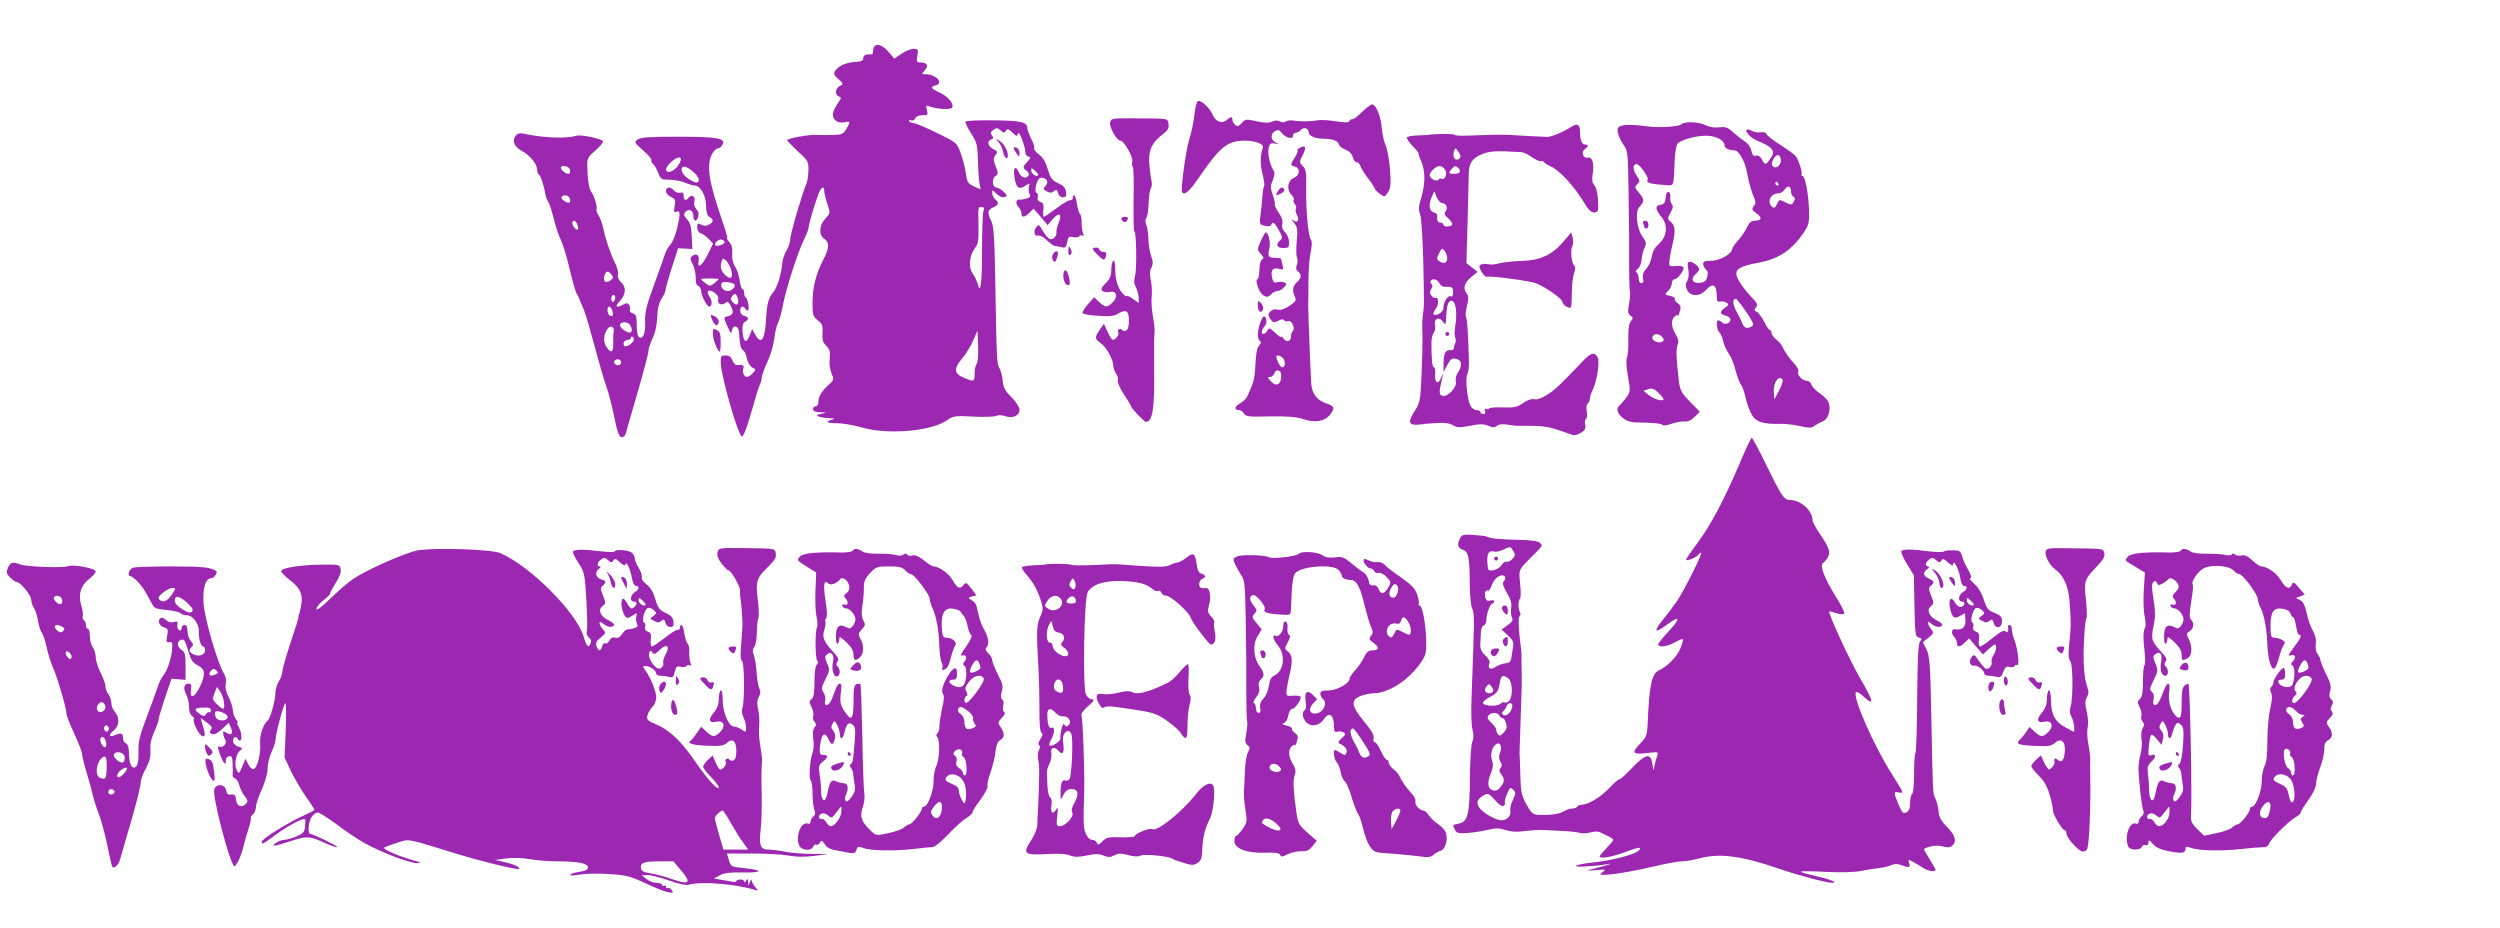 <?xml version="1.0" standalone="no"?>
<!DOCTYPE svg PUBLIC "-//W3C//DTD SVG 20010904//EN"
 "http://www.w3.org/TR/2001/REC-SVG-20010904/DTD/svg10.dtd">
<svg version="1.0" xmlns="http://www.w3.org/2000/svg"
 width="1280pt" height="475pt" viewBox="0 0 1280 475"
 preserveAspectRatio="xMidYMid meet">
<g transform="translate(0,475) scale(0.1,-0.1)"
fill="#9c27b0" stroke="none">
<path d="M4477 4513 c-4 -3 -7 -15 -7 -25 0 -10 -3 -17 -7 -17 -26 4 -43 -3
-43 -18 0 -14 -10 -19 -41 -20 -48 -3 -88 -21 -103 -46 -9 -15 -6 -23 17 -42
26 -24 27 -25 7 -35 -24 -13 -27 -45 -5 -54 14 -5 13 -9 -4 -33 -30 -43 -34
-69 -15 -88 12 -11 26 -15 46 -11 33 6 34 4 11 -35 -15 -25 -23 -29 -68 -30
-27 -1 -67 -1 -87 0 -38 3 -148 -18 -148 -27 0 -3 25 -28 55 -57 54 -49 55
-53 54 -101 -1 -27 -6 -56 -10 -64 -18 -38 -83 -258 -83 -286 -1 -17 -10 -43
-20 -58 -10 -16 -19 -45 -21 -65 -4 -54 -26 -123 -45 -146 -24 -27 -33 -60
-37 -125 -5 -119 -25 -151 -57 -92 l-15 27 -13 -33 c-17 -43 -32 -35 -36 18
-2 31 1 46 12 52 22 12 20 25 -4 31 -12 3 -20 14 -20 26 0 22 14 28 25 11 3
-5 10 -10 14 -10 10 0 1 59 -10 66 -5 3 -9 14 -9 25 0 10 -4 19 -9 19 -4 0
-11 20 -14 45 -4 25 -14 57 -24 71 -11 17 -16 41 -14 66 2 27 -3 46 -15 59 -9
10 -14 19 -11 19 4 0 -9 44 -28 98 -66 192 -79 276 -50 332 9 17 22 30 30 30
8 0 19 8 24 19 18 33 -25 41 -228 41 -145 0 -191 -3 -206 -14 -19 -14 -18 -16
28 -56 26 -23 45 -45 42 -50 -3 -4 1 -13 8 -18 7 -6 19 -27 27 -47 13 -33 17
-35 57 -35 24 0 60 -7 80 -15 19 -8 42 -15 50 -15 29 0 58 -52 58 -103 1 -35
6 -52 18 -58 22 -13 21 -26 -3 -39 -14 -8 -26 -8 -40 0 -17 9 -20 8 -20 -14 0
-15 7 -27 18 -30 11 -4 29 -17 41 -30 l22 -23 -28 -57 c-28 -57 -54 -76 -46
-32 6 28 -12 43 -32 26 -13 -10 -12 -16 2 -43 9 -18 15 -48 15 -68 -1 -25 3
-39 13 -43 8 -3 15 -15 15 -27 0 -22 30 -79 41 -79 15 0 17 29 3 49 -21 30 -8
44 22 24 17 -11 24 -23 21 -35 -6 -23 18 -35 37 -19 11 10 17 6 29 -18 16 -32
10 -45 -24 -52 -14 -4 -13 -9 5 -49 17 -38 21 -42 24 -22 2 15 9 22 19 20 12
-2 17 -17 19 -57 2 -35 8 -57 17 -63 8 -4 18 -23 21 -43 4 -20 15 -39 27 -46
20 -10 20 -11 3 -30 -9 -10 -23 -19 -29 -19 -16 0 -26 25 -19 45 6 14 -5 19
-34 16 -6 -1 -17 10 -22 24 -7 18 -17 25 -35 25 -22 0 -25 -4 -25 -32 0 -70
93 -393 110 -383 10 6 30 63 60 170 12 44 26 88 31 97 5 10 9 26 9 35 0 10 13
45 28 78 16 33 32 86 36 118 3 32 12 71 20 85 7 15 19 56 25 92 16 84 77 272
107 332 13 26 24 54 24 62 0 15 23 95 47 164 15 43 33 56 33 24 0 -10 7 -40
16 -66 16 -47 16 -47 -10 -75 -32 -33 -35 -83 -7 -103 29 -20 28 -47 -4 -108
-38 -74 -55 -142 -55 -222 0 -60 2 -68 27 -88 23 -18 27 -27 24 -65 -2 -34 2
-48 19 -65 18 -18 21 -30 18 -65 -3 -25 1 -56 9 -76 14 -33 13 -35 -16 -61
-35 -31 -51 -59 -51 -87 0 -12 -6 -21 -13 -21 -8 0 -14 -7 -14 -15 0 -10 12
-15 36 -16 36 -1 36 -1 6 -8 -25 -5 -27 -8 -12 -14 10 -4 35 -8 55 -8 21 -1
29 -3 17 -6 -42 -10 -34 -20 17 -20 29 1 87 -9 128 -21 137 -40 363 -20 443
39 26 19 39 21 130 16 56 -3 109 -1 119 4 9 5 28 4 46 -2 38 -13 72 3 72 33 0
13 -18 41 -41 64 -33 33 -42 51 -45 83 -2 23 -9 51 -16 64 -14 25 -15 26 -22
434 -4 236 -8 298 -21 322 -21 42 -19 56 10 69 29 13 31 24 10 42 -8 7 -15 21
-15 31 0 18 1 18 20 -1 20 -20 41 -26 53 -14 7 8 -36 44 -51 44 -21 0 -25 43
-7 57 17 12 17 15 3 51 -13 33 -13 42 -1 58 12 16 11 20 -12 31 -28 15 -33 41
-10 49 12 5 13 9 4 20 -9 12 -8 18 7 29 16 12 21 11 37 -3 16 -14 19 -14 27
-2 7 12 13 11 34 -9 22 -21 24 -21 28 -4 4 20 38 -67 38 -98 0 -10 7 -19 16
-21 13 -2 12 -6 -5 -25 -25 -27 -26 -32 -4 -48 9 -7 13 -17 9 -23 -12 -20 -36
-13 -48 13 -17 39 -31 30 -25 -15 8 -60 22 -74 55 -52 25 16 25 16 20 -4 -3
-12 -1 -28 3 -37 7 -12 3 -18 -13 -23 -13 -4 -28 -7 -35 -6 -20 4 -26 -18 -9
-37 9 -10 16 -25 16 -34 0 -23 16 -21 41 4 l21 21 36 -42 36 -43 22 27 c38 44
55 33 32 -21 -6 -15 -10 -34 -9 -41 3 -20 -18 -42 -34 -36 -8 3 -24 22 -36 42
-19 34 -22 35 -34 18 -16 -21 -8 -49 11 -42 8 3 28 -8 44 -24 17 -17 36 -30
43 -30 7 0 21 -3 33 -6 18 -5 22 0 28 26 5 28 9 31 30 26 14 -3 28 -1 31 4 4
6 11 7 17 4 8 -5 9 -1 3 12 -4 10 -8 36 -7 57 0 20 -4 40 -9 42 -4 3 -11 26
-15 50 -3 25 -10 45 -15 45 -5 0 -8 -6 -6 -12 1 -7 -5 -13 -14 -13 -9 0 -41
-19 -72 -43 -31 -23 -59 -42 -63 -42 -3 0 -4 16 -2 35 3 28 0 36 -15 41 -12 4
-17 12 -14 24 3 11 0 21 -5 22 -17 6 2 78 21 78 30 0 43 -21 25 -41 -14 -16
-14 -18 6 -29 16 -9 25 -8 36 1 12 10 16 9 21 -9 3 -13 13 -22 25 -22 15 0 19
6 16 27 -2 21 -12 32 -40 45 -32 15 -40 26 -53 71 -11 37 -25 60 -45 76 -17
12 -28 26 -25 31 3 5 -3 27 -15 49 -11 22 -20 47 -20 54 0 32 -29 39 -171 41
-77 1 -143 -2 -146 -7 -2 -4 10 -31 29 -60 30 -47 33 -59 35 -137 1 -47 5
-100 8 -118 l6 -32 -35 16 c-31 15 -35 22 -41 68 -4 28 -16 75 -27 104 -19 52
-20 52 -122 102 -57 28 -110 50 -119 50 -9 0 -19 4 -22 10 -3 6 1 7 9 4 9 -4
18 1 22 10 4 10 18 16 36 16 28 0 30 2 24 26 -6 23 -4 26 11 20 37 -15 110
-19 118 -7 11 19 -21 57 -64 77 -46 21 -50 29 -21 37 44 12 3 57 -52 57 -20 0
-20 1 -4 19 22 24 13 41 -19 41 -22 0 -23 3 -18 35 5 32 4 35 -19 35 -14 0
-42 -11 -62 -25 l-37 -25 -30 35 c-29 33 -57 44 -72 28z m-1006 -612 c-23 -32
-61 -42 -61 -17 0 8 14 26 31 41 42 34 60 19 30 -24z m85 -37 c33 -30 27 -61
-8 -43 -37 19 -58 41 -58 61 0 25 30 17 66 -18z m1759 -12 c-9 -9 -35 8 -35
24 0 16 2 16 20 -1 11 -10 18 -20 15 -23z m-280 -184 c-4 -13 -7 -102 -7 -198
0 -172 -8 -233 -22 -174 -4 15 -16 40 -26 54 -23 32 -17 91 12 130 16 20 19
39 18 110 -2 105 -3 100 16 100 12 0 15 -5 9 -22z m-1325 -158 c0 -11 -39 -24
-47 -16 -10 10 18 35 33 29 8 -3 14 -9 14 -13z m34 -143 c10 -41 -2 -52 -30
-26 -24 23 -29 44 -18 74 6 14 8 14 24 -2 9 -10 20 -31 24 -46z m-65 -46 c2 0
-7 -9 -20 -20 -22 -17 -25 -18 -46 -2 -12 9 -23 19 -23 22 0 4 77 5 89 0z m80
-26 c11 -11 -12 -35 -33 -35 -24 0 -41 23 -30 42 5 8 52 3 63 -7z m21 -87 c0
-22 -13 -23 -30 -3 -10 12 -10 18 0 30 11 13 15 13 21 3 5 -7 9 -21 9 -30z
m1220 -322 c-5 -5 -10 -27 -10 -48 0 -43 -3 -44 -53 -23 -52 21 -55 47 -14 96
20 22 46 64 59 94 l23 53 3 -81 c2 -46 -2 -85 -8 -91z"/>
<path d="M6133 4232 c-6 -4 -15 -36 -18 -72 -4 -36 -15 -90 -25 -120 -19 -60
-47 -267 -37 -276 14 -14 39 9 89 82 104 152 144 184 232 184 53 0 99 -18 92
-36 -14 -37 -15 -85 -2 -134 8 -30 11 -59 8 -65 -4 -5 -7 -26 -8 -45 -1 -19
-5 -61 -9 -92 -8 -57 -7 -57 21 -64 18 -5 29 -3 32 4 7 21 18 13 40 -27 19
-34 20 -40 7 -51 -25 -21 -18 -40 15 -40 27 0 30 3 30 30 0 17 -9 39 -20 50
-14 14 -18 28 -15 43 4 15 -2 35 -19 59 -13 20 -22 39 -19 41 2 3 -2 24 -10
48 -13 37 -13 47 0 77 8 19 10 39 6 45 -19 26 -34 89 -28 117 6 26 10 29 33
25 25 -5 25 -5 5 4 -28 13 -30 47 -4 60 15 8 22 6 32 -8 19 -26 59 -37 59 -17
0 9 6 16 14 16 7 0 19 6 26 14 13 17 40 10 40 -10 0 -19 32 -34 72 -34 49 0
77 -10 83 -29 3 -9 18 -22 35 -28 18 -7 32 -20 36 -37 3 -14 12 -26 19 -26 8
0 17 -9 20 -20 4 -11 22 -41 41 -65 19 -25 34 -49 34 -53 0 -4 12 -15 25 -25
24 -17 25 -17 41 8 14 22 16 41 11 116 -4 50 -14 105 -22 122 -8 18 -17 58
-20 90 -5 56 -24 109 -45 122 -6 4 -29 -12 -52 -34 -22 -23 -46 -41 -53 -41
-7 0 -15 -5 -17 -11 -2 -7 -23 -7 -68 0 -36 6 -78 8 -95 5 -36 -7 -90 -7 -125
-1 -14 2 -30 0 -37 -5 -7 -6 -18 -6 -29 0 -12 7 -26 6 -41 -1 -16 -7 -39 -7
-79 2 -53 12 -57 12 -76 -9 -16 -17 -23 -19 -34 -9 -8 6 -14 18 -14 25 0 18
-9 18 -30 -1 -22 -20 -56 -8 -70 25 -15 37 -62 81 -77 72z"/>
<path d="M5684 4124 c-6 -23 33 -94 52 -94 19 0 66 -83 61 -107 -2 -13 -1 -26
3 -28 4 -3 6 -77 4 -165 -1 -88 0 -162 4 -164 11 -7 13 -196 3 -232 -6 -21 -5
-38 5 -55 7 -13 13 -37 14 -52 l0 -28 -30 21 c-16 12 -30 18 -30 14 0 -3 -7
-1 -15 6 -27 23 -45 73 -45 127 0 34 -4 52 -10 48 -5 -3 -10 -24 -10 -46 0
-31 -7 -47 -29 -69 -23 -23 -26 -32 -16 -40 7 -6 24 -8 38 -5 34 9 43 -26 13
-54 -28 -27 -37 -26 -69 3 l-25 24 -32 -36 c-17 -19 -29 -39 -27 -45 1 -5 38
-12 80 -14 61 -4 83 -1 103 12 14 9 32 14 40 11 20 -8 19 -92 -1 -99 -8 -4
-17 -2 -20 4 -4 5 -11 7 -16 3 -5 -3 -7 -10 -3 -15 6 -11 -13 -39 -28 -39 -5
0 -17 18 -27 41 l-19 41 -21 -30 c-27 -38 -26 -48 2 -67 29 -18 67 -85 67
-116 0 -13 7 -32 14 -42 8 -10 12 -26 9 -35 -2 -10 12 -42 31 -71 20 -29 36
-56 36 -60 0 -9 68 -81 77 -81 35 1 45 68 42 280 -1 96 -1 150 3 190 0 8 -4
43 -10 76 -6 34 -8 79 -5 100 2 22 0 57 -5 80 -6 29 -6 48 3 64 9 17 9 30 -1
59 -7 20 -13 57 -14 83 0 26 -5 59 -10 74 -7 17 -7 30 -1 38 6 7 11 41 12 77
1 35 7 70 12 76 5 7 6 25 2 40 -4 16 -8 55 -11 87 -4 68 14 107 70 149 26 21
32 31 29 52 -6 30 3 28 -161 29 -128 1 -133 0 -138 -20z"/>
<path d="M8607 4113 c-12 -12 -118 -18 -172 -10 -62 9 -111 10 -134 3 -19 -7
-22 -13 -17 -37 3 -16 16 -43 28 -60 22 -29 23 -41 26 -227 4 -254 3 -227 3
-379 0 -73 2 -138 4 -145 3 -7 1 -35 -4 -63 -8 -41 -6 -51 7 -61 14 -10 14
-14 2 -29 -10 -12 -14 -40 -13 -93 1 -42 -2 -83 -7 -92 -5 -10 -4 -47 5 -95
13 -76 13 -80 -8 -110 -12 -16 -28 -35 -35 -41 -20 -15 -11 -44 21 -67 22 -17
42 -21 110 -21 45 -1 85 -5 89 -11 4 -6 21 -4 45 5 21 7 50 13 66 12 18 -2 36
6 54 24 l26 26 -50 51 c-46 47 -51 58 -58 112 -13 113 -14 155 -6 179 7 17 4
31 -10 55 -23 38 -25 74 -4 91 8 7 15 9 16 4 0 -5 5 4 9 20 8 24 6 32 -11 44
-10 7 -17 17 -14 22 3 5 -8 11 -24 15 -29 6 -29 7 -10 26 10 10 19 28 19 39 0
11 6 20 14 20 14 0 46 41 46 60 0 6 -16 10 -37 8 -35 -3 -38 -1 -36 22 1 14 8
55 17 92 16 70 13 95 -13 115 -14 11 -14 15 2 44 13 23 15 35 6 45 -6 7 -9 23
-7 35 2 12 -2 24 -9 26 -7 3 -13 -9 -15 -29 -2 -25 -8 -34 -25 -36 -30 -4 -29
-23 3 -62 36 -42 29 -103 -14 -140 -19 -17 -31 -38 -35 -64 -3 -21 -16 -49
-28 -62 -15 -16 -20 -31 -17 -48 4 -18 1 -26 -8 -26 -8 0 -14 10 -14 24 0 14
-5 28 -11 31 -6 5 -4 11 7 19 9 7 18 28 19 47 1 19 8 46 15 60 11 23 9 31 -10
57 -29 39 -39 125 -18 150 28 32 28 40 2 72 -25 29 -26 33 -11 47 15 15 14 19
-4 45 -20 28 -20 58 0 58 15 0 64 -68 57 -79 -10 -15 11 -23 74 -27 66 -5 58
-19 64 118 1 42 8 83 15 92 18 21 98 43 154 41 47 -2 87 -25 87 -50 0 -14 22
-25 51 -25 22 0 54 -57 64 -115 8 -47 24 -101 38 -132 7 -16 6 -27 -4 -39 -11
-14 -10 -19 14 -36 31 -22 27 -38 -8 -38 -18 0 -29 -9 -41 -35 -9 -20 -30 -49
-45 -66 -16 -17 -29 -36 -30 -43 -1 -25 -63 -61 -106 -61 -33 0 -43 -4 -43
-16 0 -9 6 -22 14 -28 10 -8 12 -21 7 -39 -6 -21 -14 -28 -38 -30 -38 -4 -49
19 -22 44 10 9 19 21 19 25 0 13 -31 39 -47 39 -13 0 -14 -8 -9 -40 4 -25 2
-47 -6 -59 -9 -15 -9 -25 0 -45 16 -35 64 -36 96 -1 37 40 56 28 56 -35 0 -22
4 -27 18 -24 9 2 24 0 32 -6 13 -8 12 -12 -7 -25 -30 -21 -29 -33 2 -41 14 -3
25 -13 25 -20 0 -19 -29 -29 -43 -15 -6 6 -15 11 -19 11 -13 0 -9 -48 5 -62 8
-7 16 -28 20 -46 4 -18 16 -45 27 -60 12 -16 28 -55 36 -88 9 -32 21 -66 28
-74 7 -8 18 -39 24 -69 7 -30 21 -69 33 -87 21 -35 57 -46 140 -44 24 1 70 -4
102 -11 46 -11 61 -11 75 -1 9 7 29 18 44 24 28 13 42 53 32 93 -3 13 -23 35
-44 49 -21 14 -41 34 -45 46 -3 11 -14 20 -22 20 -24 0 -53 29 -46 47 3 8 -6
27 -22 43 -25 27 -43 52 -62 90 -4 8 -17 23 -30 33 -13 10 -23 25 -23 33 0 8
-4 14 -8 14 -5 0 -18 20 -30 44 -13 24 -30 47 -38 50 -13 5 -14 9 -4 22 11 12
8 20 -17 47 -51 54 -83 103 -83 125 0 28 25 40 118 58 103 20 169 65 230 158
23 34 26 47 24 115 -3 82 -20 171 -34 171 -5 0 -7 4 -4 8 5 9 -13 67 -28 90
-4 8 -39 33 -77 58 -39 24 -72 50 -75 58 -3 8 -15 11 -28 9 -13 -3 -34 0 -46
7 -12 6 -24 9 -27 7 -10 -10 21 -44 51 -56 86 -35 99 -54 69 -95 -22 -32 -27
-32 -42 -2 -9 15 -19 22 -31 19 -13 -3 -19 3 -23 26 -4 18 -17 37 -34 47 -15
10 -42 31 -60 47 -26 25 -38 29 -70 25 -23 -3 -49 1 -68 10 -36 19 -111 22
-128 5z m511 -180 c4 -26 -24 -51 -40 -35 -9 9 -8 18 2 37 15 29 34 28 38 -2z
m-13 -123 c3 -5 1 -10 -4 -10 -6 0 -11 5 -11 10 0 6 2 10 4 10 3 0 8 -4 11
-10z m65 -40 c0 -10 5 -22 10 -25 12 -7 12 -16 1 -33 -7 -12 -14 -11 -40 2
-31 16 -31 16 -43 -9 -9 -19 -14 -22 -25 -14 -28 24 -8 69 32 69 11 0 26 9 33
20 14 24 32 18 32 -10z m-230 -616 c36 -54 42 -67 30 -74 -25 -16 -40 -11 -51
18 -6 15 -15 34 -20 42 -28 46 -32 80 -11 80 4 0 27 -30 52 -66z m-429 -130
c10 -13 10 -17 -1 -24 -14 -9 -50 4 -50 19 0 24 32 28 51 5z m599 -271 l-25
-48 -3 38 c-4 43 23 86 42 67 7 -7 2 -25 -14 -57z m-593 -49 c-10 -10 -52 4
-78 25 l-24 20 23 8 c19 7 30 4 54 -19 17 -16 28 -31 25 -34z"/>
<path d="M8040 4098 c-42 -27 -99 -50 -120 -49 -8 0 -62 3 -120 6 -105 7 -126
7 -272 1 -43 -2 -78 -1 -78 3 0 3 -30 6 -67 5 -38 -1 -68 -3 -68 -4 0 -1 -23
-3 -52 -3 -28 -1 -55 -5 -59 -10 -4 -4 8 -23 27 -43 19 -19 33 -37 32 -39 -1
-3 5 -22 14 -42 21 -48 21 -113 0 -185 -14 -44 -15 -62 -6 -85 6 -16 13 -119
16 -238 5 -234 5 -225 -2 -280 -3 -22 -4 -51 -3 -65 3 -35 0 -179 -6 -288 -4
-82 -8 -98 -35 -140 -34 -53 -29 -71 22 -66 17 1 32 3 32 4 0 0 27 2 60 4 41
3 67 -1 84 -11 20 -13 33 -13 87 -3 51 10 71 10 94 0 24 -10 33 -10 45 0 9 8
28 10 52 6 21 -4 49 -7 63 -6 107 1 144 -3 196 -21 32 -11 67 -23 76 -26 10
-3 30 2 44 12 20 13 24 22 20 40 -3 13 -1 27 4 30 6 4 8 21 4 40 -3 19 -1 35
5 39 6 4 11 15 11 24 0 9 6 28 13 42 23 44 39 147 27 170 -16 29 -34 25 -74
-17 -118 -124 -142 -147 -183 -173 -29 -19 -54 -28 -67 -24 -14 3 -36 -4 -58
-20 -31 -21 -46 -24 -103 -22 -36 2 -68 -1 -71 -6 -3 -4 -10 -5 -16 -2 -7 5
-9 1 -5 -9 4 -11 1 -17 -8 -17 -8 0 -15 5 -15 10 0 6 -9 10 -20 10 -10 0 -25
10 -31 22 -17 32 -28 140 -16 162 5 11 9 40 8 65 -4 144 -9 220 -15 229 -4 6
-1 31 5 57 8 31 8 49 1 58 -23 28 -17 56 18 86 l35 29 -29 23 -28 22 6 211 c3
116 6 225 6 243 0 56 17 82 64 102 41 18 75 20 207 12 9 -1 33 -12 53 -26 21
-14 41 -23 46 -20 5 3 11 1 15 -5 3 -6 21 -16 38 -24 18 -7 52 -36 77 -63 42
-47 62 -74 107 -146 12 -17 25 -26 38 -25 18 3 20 9 17 63 -2 36 -10 67 -19
77 -11 12 -13 27 -9 53 10 53 -1 94 -23 88 -25 -6 -38 28 -17 43 20 14 20 24
2 24 -16 0 -26 21 -26 58 0 47 -12 54 -50 30z m-563 -152 c-6 -17 -27 -18 -33
-2 -3 9 -3 24 1 34 6 16 7 16 21 -3 8 -10 13 -24 11 -29z m-77 -67 c12 -21 -4
-54 -20 -44 -5 3 -11 1 -15 -5 -8 -13 -45 5 -45 22 0 18 32 48 51 48 10 0 23
-9 29 -21z m69 8 c14 -17 4 -27 -26 -27 -26 0 -28 5 -10 25 15 18 22 18 36 2z
m-84 -177 c20 0 30 -27 16 -43 -8 -10 -5 -19 15 -36 13 -12 22 -26 19 -31 -8
-13 -45 -13 -45 0 0 6 -7 10 -15 10 -14 0 -19 11 -16 36 1 7 -8 14 -19 17 -23
6 -27 41 -8 82 l12 26 12 -31 c7 -16 20 -30 29 -30z m25 -281 c0 -25 -16 -32
-38 -18 -18 11 -18 14 -4 42 14 28 16 29 29 12 7 -11 13 -27 13 -36z m-40
-130 c6 -11 19 -19 28 -18 35 3 42 -2 42 -27 0 -18 -4 -25 -14 -21 -14 6 -36
-31 -36 -62 0 -10 -11 -23 -25 -29 -29 -13 -34 1 -11 31 14 18 10 61 -4 52 -4
-3 -14 2 -21 11 -10 12 -10 20 -1 34 7 12 8 21 2 25 -6 4 -8 11 -5 16 10 16
34 10 45 -12z m84 -128 c3 -21 2 -58 -2 -83 -5 -24 -5 -53 -2 -63 4 -11 5 -24
2 -30 -4 -5 -7 -17 -7 -25 0 -9 -8 -14 -21 -13 -24 3 -34 -20 -33 -77 l0 -35
19 36 c16 30 23 36 45 32 30 -6 34 -36 9 -71 -9 -14 -13 -33 -10 -46 7 -29
-44 -82 -70 -72 -17 6 -17 17 1 96 5 22 4 21 -6 -3 -15 -39 -35 -28 -31 17 2
20 -1 36 -7 36 -8 0 -12 40 -12 128 0 18 5 40 12 48 6 7 9 26 6 40 -6 32 20
45 39 19 16 -22 16 -23 19 33 4 55 11 72 28 72 9 0 17 -15 21 -39z"/>
<path d="M7400 3040 c0 -5 5 -10 10 -10 6 0 10 5 10 10 0 6 -4 10 -10 10 -5 0
-10 -4 -10 -10z"/>
<path d="M2641 4056 c-21 -25 -9 -57 28 -77 43 -23 80 -67 81 -96 0 -12 4 -25
10 -28 9 -6 26 -58 33 -102 1 -11 8 -27 13 -35 6 -7 18 -44 28 -83 9 -38 25
-88 36 -110 11 -22 32 -89 46 -150 14 -60 30 -117 35 -125 5 -8 12 -22 15 -30
3 -8 12 -31 21 -50 8 -19 26 -77 40 -130 49 -179 62 -225 78 -270 9 -25 27
-92 39 -150 15 -77 26 -106 37 -108 9 -2 19 5 22 15 2 10 30 105 61 212 31
107 56 203 56 214 0 12 10 40 21 65 14 27 22 67 24 107 1 44 8 73 24 98 12 19
20 39 19 44 -1 4 13 54 31 110 l33 102 36 -2 37 -2 -3 65 c-3 49 -8 70 -24 87
-17 18 -19 25 -9 37 17 21 41 9 41 -20 0 -29 16 -32 25 -3 4 13 1 27 -10 39
-10 11 -14 26 -10 38 8 26 -14 40 -30 19 -14 -19 -25 -12 -25 14 0 12 -6 16
-18 12 -10 -2 -24 3 -31 11 -18 22 -41 20 -41 -2 0 -11 11 -24 25 -30 23 -11
25 -16 19 -47 -5 -30 -4 -34 10 -29 20 8 20 -11 2 -89 -8 -32 -23 -68 -34 -80
-11 -12 -23 -33 -27 -47 -4 -14 -29 -83 -55 -155 -40 -109 -48 -140 -47 -192
2 -62 -11 -92 -32 -79 -6 4 -11 31 -11 61 0 44 -3 55 -19 60 -11 3 -18 11 -16
18 3 7 1 18 -4 26 -6 10 -13 11 -29 2 -37 -20 -46 -12 -19 17 32 34 35 72 6
98 -12 11 -18 26 -15 38 3 10 -3 35 -13 55 -23 45 -50 123 -62 180 -5 25 -16
55 -24 68 -9 13 -13 27 -11 32 6 10 -12 70 -27 89 -11 14 -19 64 -20 131 -1
40 2 47 42 81 24 21 41 42 38 47 -9 14 -114 35 -137 28 -49 -16 -168 -11 -266
10 -21 5 -34 2 -43 -9z m276 -171 c3 -9 2 -19 -1 -23 -8 -8 -38 10 -44 26 -6
18 38 14 45 -3z m0 -150 c3 -9 3 -18 0 -21 -9 -9 -48 16 -42 27 9 14 35 11 42
-6z m37 -131 c11 -27 7 -37 -9 -24 -16 14 -20 40 -6 40 5 0 12 -7 15 -16z
m177 -260 c11 -14 10 -18 -6 -30 -23 -17 -40 -4 -30 25 8 25 18 27 36 5z m19
-118 c0 -8 -4 -18 -10 -21 -5 -3 -10 3 -10 14 0 12 5 21 10 21 6 0 10 -6 10
-14z m-15 -67 c8 -23 1 -34 -14 -24 -13 8 -15 45 -2 45 5 0 13 -9 16 -21z m93
-76 c15 -29 4 -45 -21 -31 -40 21 -44 48 -7 48 11 0 23 -8 28 -17z m-86 -29
c-2 -10 -3 -38 -2 -61 1 -49 -12 -55 -36 -18 -17 26 -13 67 8 93 15 18 34 9
30 -14z m102 -47 c-7 -19 -42 -38 -49 -27 -8 14 3 30 21 30 8 0 14 5 14 11 0
5 4 8 10 4 5 -3 7 -11 4 -18z m-64 -112 c0 -8 -6 -15 -14 -15 -17 0 -28 14
-19 24 12 12 33 6 33 -9z"/>
<path d="M5112 4023 c10 -11 21 -34 24 -51 7 -32 24 -45 24 -17 0 25 -21 61
-43 74 -21 13 -21 13 -5 -6z"/>
<path d="M5190 3992 c0 -5 7 -17 15 -28 14 -19 14 -19 15 2 0 12 -7 24 -15 28
-8 3 -15 2 -15 -2z"/>
<path d="M6650 3990 c-8 -5 -11 -10 -7 -10 5 0 -1 -15 -12 -34 -26 -41 -26
-42 -1 -49 28 -7 26 -45 -4 -57 -32 -12 -41 -58 -15 -86 11 -11 16 -23 13 -27
-4 -4 -1 -13 5 -21 7 -8 10 -20 6 -25 -3 -6 -1 -20 5 -31 15 -27 3 -45 -18
-28 -11 9 -10 4 4 -13 17 -23 19 -36 13 -95 -3 -38 -3 -76 2 -83 4 -8 3 -25
-1 -37 -6 -16 -5 -26 6 -34 19 -17 18 -34 -6 -55 -22 -20 -25 -46 -10 -74 7
-14 5 -22 -8 -32 -34 -28 -64 -40 -83 -34 -11 4 -25 0 -34 -9 -13 -13 -13 -19
-3 -36 14 -23 21 -24 48 -10 12 6 21 7 25 0 3 -5 12 -7 20 -4 18 7 38 -36 24
-51 -5 -5 -9 -17 -9 -26 0 -27 -21 -34 -37 -14 -7 11 -13 15 -13 10 0 -5 -14
4 -31 21 -28 26 -31 27 -40 12 -6 -10 -14 -18 -19 -18 -15 0 -12 21 5 40 14
16 11 50 -4 50 -10 0 -31 -62 -31 -93 0 -14 5 -29 10 -32 8 -5 7 -12 -2 -22
-13 -16 -17 -36 -22 -128 -3 -46 -10 -70 -39 -133 -6 -13 -24 -30 -39 -38 -28
-15 -30 -34 -3 -34 8 0 18 -8 24 -17 9 -16 24 -18 133 -15 91 1 135 -2 171
-14 61 -20 109 -12 137 23 26 33 22 44 -18 57 -49 17 -73 48 -78 97 -4 54 -16
362 -16 404 1 17 1 72 1 123 0 52 5 118 11 148 8 36 8 59 2 67 -14 17 -27 155
-24 265 1 79 -1 95 -18 112 -18 18 -18 20 -1 54 23 43 15 58 -19 36z m-80
-1075 c13 -16 10 -46 -5 -46 -5 0 -16 13 -23 30 -10 26 -10 31 2 31 7 0 19 -7
26 -15z m-10 -85 c0 -50 -25 -64 -55 -30 -16 17 -16 20 -2 20 9 0 18 9 22 19
7 24 35 17 35 -9z"/>
<path d="M6542 3770 c-14 -23 -10 -25 19 -9 11 5 17 14 14 20 -9 14 -19 11
-33 -11z"/>
<path d="M5742 3628 c6 -18 25 -20 31 -3 5 10 0 15 -14 15 -12 0 -19 -5 -17
-12z"/>
<path d="M8414 3604 c3 -9 6 -18 6 -20 0 -2 5 -4 10 -4 6 0 10 9 10 20 0 12
-7 20 -16 20 -11 0 -14 -5 -10 -16z"/>
<path d="M6457 3520 c-21 -49 -21 -49 0 -72 14 -15 15 -21 4 -27 -7 -5 -13
-28 -13 -55 -1 -25 -5 -46 -10 -46 -12 0 2 -52 20 -72 19 -22 36 -23 52 -3 7
8 20 15 30 15 9 0 25 8 34 19 16 17 16 19 0 25 -9 4 -25 4 -35 1 -14 -5 -20 0
-25 19 -10 41 1 58 32 50 25 -6 27 -5 21 17 -4 13 -7 27 -7 32 0 4 -13 7 -29
7 -37 0 -42 8 -32 46 8 28 -4 84 -18 84 -3 0 -14 -18 -24 -40z"/>
<path d="M8003 3511 c-58 -67 -119 -95 -214 -97 -41 -1 -92 -7 -112 -12 -20
-6 -46 -8 -57 -5 -11 3 -27 3 -35 -1 -14 -5 -14 -9 0 -37 10 -17 22 -28 29
-26 13 5 161 -13 236 -29 40 -8 150 -82 150 -101 0 -14 37 -37 43 -26 3 5 5
40 5 78 0 39 6 83 12 99 6 18 7 32 1 35 -14 9 -22 80 -11 100 5 10 6 30 2 44
l-7 27 -42 -49z"/>
<path d="M5470 3466 c0 -22 3 -27 11 -19 8 8 8 16 0 30 -9 16 -10 14 -11 -11z"/>
<path d="M5607 3482 c-17 -3 -16 -7 9 -33 33 -34 40 -36 47 -9 4 15 0 20 -13
20 -10 0 -20 6 -22 13 -2 7 -11 11 -21 9z"/>
<path d="M5393 3451 c-7 -10 -8 -23 -3 -32 10 -16 15 -12 24 18 9 27 -6 37
-21 14z"/>
<path d="M5447 3358 c-9 -24 4 -68 20 -68 11 0 13 8 8 33 -8 38 -20 54 -28 35z"/>
<path d="M6440 3188 c0 -32 17 -46 26 -23 4 9 0 24 -10 33 -15 15 -16 14 -16
-10z"/>
<path d="M3640 3136 c0 -19 22 -56 30 -51 17 10 11 34 -10 45 -11 6 -20 9 -20
6z"/>
<path d="M3650 3040 c0 -28 24 -90 35 -90 3 0 5 22 5 50 0 39 -4 52 -20 60
-18 10 -20 8 -20 -20z"/>
<path d="M8901 2363 c-79 -183 -146 -309 -217 -403 -30 -40 -53 -74 -51 -77 6
-6 54 14 62 26 3 6 10 11 15 11 9 0 -82 -184 -122 -245 -15 -22 -48 -66 -73
-97 -53 -66 -44 -74 26 -22 63 46 63 25 -1 -42 -27 -29 -50 -58 -50 -63 0 -18
47 -12 85 10 20 12 38 19 41 16 3 -2 -3 -23 -12 -46 -16 -41 -67 -94 -110
-113 -37 -17 -50 -75 -58 -276 -3 -58 -6 -66 -40 -101 -45 -46 -37 -56 41 -46
52 6 55 5 49 -12 -4 -10 -10 -31 -14 -48 l-6 -30 -6 35 c-8 56 -34 51 -101
-19 -32 -34 -62 -61 -68 -61 -5 0 -29 -21 -53 -46 -43 -46 -107 -84 -139 -84
-10 0 -21 -5 -24 -10 -3 -5 -15 -10 -26 -10 -11 0 -30 -6 -42 -14 -22 -14 -73
-21 -133 -18 -26 2 -35 10 -59 54 -25 46 -29 64 -31 153 -2 55 -3 105 -4 110
0 6 2 75 5 155 7 193 7 196 6 260 -1 30 -1 64 -1 75 1 11 -1 40 -5 65 -11 81
-12 141 -4 146 5 3 5 13 0 22 -9 19 -8 58 2 68 4 4 4 38 0 76 -7 77 -12 67 80
158 34 34 36 39 21 51 -11 9 -48 14 -108 15 -97 2 -147 7 -162 16 -5 3 -36 7
-69 9 -54 4 -60 2 -71 -20 -15 -29 -9 -48 16 -56 28 -9 34 -37 35 -165 0 -68
6 -124 13 -136 12 -22 11 -67 -3 -436 -4 -87 -2 -162 4 -183 7 -25 7 -45 -1
-63 -6 -15 -12 -101 -12 -192 -2 -184 -11 -217 -58 -227 -31 -6 -32 -7 -18
-33 8 -15 19 -18 62 -15 29 2 76 9 105 16 42 10 59 10 92 -1 27 -9 58 -11 98
-5 32 4 67 6 78 6 11 -1 58 -3 105 -5 47 -2 92 -7 102 -11 9 -3 31 -2 50 3 18
5 40 6 48 2 8 -4 27 -13 43 -21 15 -7 27 -15 27 -19 0 -4 -16 -23 -35 -43 -19
-20 -35 -38 -35 -42 0 -13 63 -3 124 20 78 29 97 32 75 9 -20 -20 -143 -51
-234 -60 -38 -4 -77 -11 -85 -16 -15 -9 71 -6 150 6 34 6 34 5 5 -4 -16 -5
-48 -14 -70 -19 -39 -10 -38 -10 15 -6 52 5 54 4 35 -11 -19 -15 -16 -16 50
-10 39 4 127 20 196 36 70 17 142 30 160 30 19 0 59 7 89 15 106 28 215 14
415 -55 90 -31 237 -70 265 -70 34 0 -11 19 -82 34 -43 10 -78 20 -78 23 0 3
57 3 128 -1 79 -4 148 -2 182 5 30 6 73 13 95 15 22 3 49 10 60 15 14 7 30 7
49 0 40 -16 48 -14 41 10 -6 19 -5 20 17 8 12 -6 35 -20 50 -30 25 -18 68 -26
68 -12 0 3 -14 28 -31 55 -17 27 -30 50 -28 51 23 15 69 22 96 13 23 -6 36 -6
48 4 25 21 17 52 -26 96 -31 31 -41 50 -44 82 -2 23 -10 52 -16 64 -13 25 -13
18 -21 433 -5 254 -8 295 -24 329 l-19 38 29 23 c27 22 28 24 12 46 -22 31
-20 46 2 26 20 -18 48 -22 56 -8 3 5 -9 16 -28 25 -39 19 -54 55 -29 73 15 12
15 16 1 52 -14 34 -14 42 -2 52 20 16 18 24 -11 37 -29 14 -32 30 -7 48 10 8
12 13 5 14 -19 0 -16 21 5 36 14 10 20 10 35 -4 16 -14 19 -14 27 -2 7 12 13
10 34 -10 18 -16 26 -19 26 -9 1 29 29 -24 36 -67 4 -28 11 -44 20 -44 20 0
17 -18 -6 -32 -24 -15 -27 -48 -4 -48 19 0 13 -24 -7 -28 -9 -1 -21 9 -29 22
-18 34 -34 22 -27 -21 9 -53 23 -66 53 -46 13 8 24 14 25 12 0 -2 1 -19 2 -37
2 -32 -18 -50 -50 -44 -20 4 -26 -18 -9 -37 9 -10 16 -25 16 -34 0 -23 16 -21
41 4 l21 21 35 -42 36 -41 26 25 c15 14 30 26 34 26 12 0 8 -35 -7 -55 -7 -10
-11 -26 -9 -35 5 -19 -18 -42 -33 -32 -5 4 -21 22 -34 41 -21 31 -24 32 -36
16 -16 -21 -7 -47 15 -43 17 3 51 -25 51 -42 0 -5 10 -10 23 -10 12 0 31 -3
42 -6 16 -4 23 2 32 26 9 25 16 30 32 25 10 -3 22 -1 26 5 3 6 10 8 14 5 12
-7 2 84 -15 128 -8 20 -14 46 -14 57 0 11 -4 20 -10 20 -5 0 -9 -3 -9 -7 4
-25 -2 -36 -12 -26 -8 8 -26 0 -66 -33 -29 -24 -59 -44 -64 -44 -7 0 -10 14
-7 35 3 28 0 36 -15 41 -12 4 -17 12 -14 24 3 11 1 20 -4 22 -14 5 2 69 18 75
8 3 22 -2 31 -11 15 -15 15 -17 -3 -30 -18 -13 -18 -14 4 -25 17 -10 26 -10
37 0 12 10 16 9 21 -9 9 -34 43 -29 43 6 0 24 -6 31 -38 44 -33 13 -40 22 -55
68 -11 34 -29 64 -50 82 -17 15 -26 27 -19 28 9 0 5 13 -11 43 -14 23 -28 54
-31 70 -4 15 -13 27 -21 28 -47 3 -62 2 -73 -5 -6 -4 -45 -3 -84 2 -81 11
-123 11 -133 0 -4 -4 9 -33 28 -65 l36 -58 3 -157 c3 -145 4 -157 22 -162 16
-4 17 -8 7 -20 -10 -11 -13 -86 -15 -290 -1 -151 -5 -278 -9 -282 -4 -4 -7
-51 -7 -105 0 -54 -4 -101 -10 -104 -5 -3 -10 -24 -10 -45 0 -28 -5 -42 -19
-49 -16 -9 -21 -4 -40 39 -26 60 -26 69 -1 63 11 -3 20 -2 20 2 0 5 -23 44
-52 89 -94 147 -206 402 -185 422 4 4 20 -5 35 -19 61 -58 56 -29 -14 90 -51
87 -165 333 -158 342 2 2 18 -2 35 -8 18 -6 36 -8 41 -3 4 4 -14 43 -42 86
-59 95 -85 162 -66 173 7 5 18 18 25 30 14 27 6 50 -43 122 -20 29 -36 60 -36
68 0 48 -60 103 -115 103 -31 0 -43 18 -128 192 -34 70 -65 127 -68 127 -3 1
-34 -65 -68 -146z m-1153 -434 c11 -18 11 -24 -4 -40 -10 -11 -23 -18 -30 -15
-7 3 -20 -6 -28 -20 -15 -22 -64 -35 -67 -16 -11 68 -1 97 30 88 9 -3 30 1 46
9 40 18 38 18 53 -6z m-47 -153 c-10 -12 -7 -23 14 -61 20 -33 26 -54 22 -78
-2 -17 -1 -40 4 -49 7 -13 2 -22 -22 -39 l-31 -22 32 -30 c28 -26 31 -34 26
-66 -3 -20 -8 -45 -9 -56 -3 -13 -12 -20 -28 -21 -14 -1 -37 -9 -51 -18 -27
-18 -43 -10 -32 18 4 9 -5 25 -21 40 -19 17 -27 35 -26 53 1 16 2 43 3 61 0
19 6 36 14 39 8 3 14 15 14 28 0 30 20 85 31 85 5 0 9 5 9 11 0 6 -8 8 -19 4
-14 -4 -21 0 -26 14 -7 22 2 44 14 37 4 -3 13 11 20 30 13 36 48 59 65 43 5
-5 4 -14 -3 -23z m2404 -124 c-9 -9 -35 8 -35 24 0 16 2 16 20 -1 11 -10 18
-20 15 -23z m-2382 -376 c22 -17 24 -98 2 -116 -9 -7 -18 -10 -22 -6 -3 3 -13
0 -22 -8 -19 -16 -94 -10 -88 8 2 6 20 20 40 30 29 15 38 27 43 55 10 56 16
60 47 37z m-79 -67 c-7 -12 -31 -11 -39 1 -4 6 -1 18 6 26 12 14 14 14 26 -2
7 -9 10 -21 7 -25z m98 -81 c-7 -30 -34 -50 -47 -37 -6 7 -6 12 1 17 6 4 13
15 17 25 10 26 36 22 29 -5z m-65 -42 c4 -8 12 -14 17 -13 5 1 13 -11 17 -26
6 -22 3 -33 -13 -49 -16 -16 -22 -18 -29 -7 -5 8 -9 19 -9 25 0 6 -11 21 -25
34 -19 18 -22 26 -14 37 15 17 46 17 56 -1z m3 -191 c-7 -18 -6 -31 2 -45 9
-13 9 -22 1 -32 -8 -10 -8 -18 3 -32 19 -26 18 -39 -4 -66 -13 -17 -24 -21
-40 -16 -26 9 -29 40 -7 92 10 24 11 42 5 58 -11 29 -3 67 18 84 22 17 35 -8
22 -43z m66 -240 c-10 -20 -16 -46 -13 -56 6 -23 -17 -49 -44 -49 -31 0 -97
38 -115 65 -18 27 -10 46 28 66 16 9 25 4 52 -27 20 -23 37 -35 44 -30 7 4 10
11 7 16 -3 4 2 25 11 45 14 34 17 36 31 22 15 -14 14 -19 -1 -52z"/>
<path d="M7650 1890 c0 -5 5 -10 10 -10 6 0 10 5 10 10 0 6 -4 10 -10 10 -5 0
-10 -4 -10 -10z"/>
<path d="M7690 1636 c0 -7 7 -19 15 -26 13 -11 15 -8 15 14 0 16 -5 26 -15 26
-8 0 -15 -6 -15 -14z"/>
<path d="M7702 1482 c-7 -5 -10 -16 -6 -25 9 -25 24 -20 24 8 0 28 0 28 -18
17z"/>
<path d="M7635 1420 c-7 -12 2 -30 15 -30 5 0 14 9 20 20 9 17 8 20 -9 20 -11
0 -23 -4 -26 -10z"/>
<path d="M3674 1922 c-4 -15 2 -33 20 -57 15 -19 30 -35 35 -35 14 0 62 -83
60 -104 0 -12 0 -25 1 -31 3 -16 10 -87 11 -125 1 -19 -2 -71 -6 -116 -5 -57
-4 -83 4 -88 13 -8 14 -209 2 -241 -5 -12 -3 -30 5 -47 8 -15 14 -39 14 -53 0
-25 -1 -25 -22 -11 -12 9 -30 16 -40 16 -27 0 -58 74 -58 137 0 34 -4 52 -10
48 -5 -3 -10 -24 -10 -45 0 -27 -8 -48 -26 -69 -30 -36 -24 -55 16 -46 37 8
47 -25 16 -54 -28 -27 -37 -26 -69 3 l-27 25 -22 -32 c-12 -18 -26 -35 -31
-38 -22 -15 6 -24 83 -27 66 -3 85 0 100 13 30 28 50 12 50 -39 0 -29 -5 -46
-15 -49 -8 -4 -17 -2 -20 4 -4 5 -11 7 -16 3 -5 -3 -7 -10 -3 -15 6 -11 -13
-39 -28 -39 -5 0 -16 16 -24 36 l-15 36 -25 -23 c-13 -12 -24 -28 -24 -35 0
-6 18 -30 40 -52 22 -22 40 -46 40 -53 0 -23 -60 43 -120 131 -69 102 -130
161 -200 191 -45 19 -51 25 -45 46 3 13 14 32 25 43 11 11 20 33 20 49 0 31
-28 100 -56 139 -15 21 -15 22 2 22 23 -1 54 -23 54 -39 0 -6 10 -11 23 -11
12 0 32 -3 44 -6 17 -5 22 0 28 26 6 27 10 31 30 26 13 -3 27 -1 30 4 4 6 11
7 17 4 8 -5 9 -1 3 12 -4 10 -7 36 -6 56 1 20 -3 39 -8 42 -5 4 -13 27 -17 51
-3 25 -10 45 -15 45 -5 0 -8 -6 -7 -12 2 -7 -4 -13 -13 -13 -8 0 -39 -19 -68
-43 -30 -23 -58 -42 -63 -42 -6 0 -8 16 -6 35 3 28 0 36 -15 41 -12 4 -17 12
-14 24 3 11 0 21 -5 22 -15 5 1 68 19 75 8 3 22 -2 31 -11 15 -15 15 -17 -3
-30 -18 -13 -18 -14 4 -25 17 -10 26 -10 37 0 12 10 16 9 21 -9 3 -13 13 -22
25 -22 15 0 19 6 16 27 -2 21 -12 32 -40 45 -32 15 -40 26 -53 71 -11 37 -25
60 -45 75 -17 13 -27 28 -24 36 3 7 -4 29 -15 47 -12 19 -21 41 -21 50 0 9 -7
22 -15 29 -17 14 -84 19 -88 7 -1 -5 -36 -4 -77 1 -79 10 -126 10 -136 -1 -4
-3 8 -30 27 -58 32 -50 33 -57 41 -188 4 -75 6 -147 3 -160 -4 -15 0 -27 10
-35 10 -7 14 -18 9 -29 -10 -28 -20 -20 -37 37 -40 125 -272 357 -425 424 -46
20 -339 29 -424 14 -63 -12 -258 -98 -328 -145 -25 -16 -78 -62 -118 -101 -46
-45 -72 -64 -72 -54 0 9 16 29 35 44 19 14 35 30 35 35 0 4 13 29 30 56 20 33
28 55 24 71 -6 22 -11 22 -98 21 -109 -1 -206 -17 -206 -33 0 -7 18 -25 39
-42 54 -40 71 -72 65 -120 -3 -21 -8 -46 -11 -54 -4 -8 -6 -18 -5 -21 1 -4
-17 -60 -39 -125 -22 -66 -41 -133 -43 -149 -1 -17 -9 -41 -19 -55 -9 -13 -17
-41 -17 -60 0 -37 -27 -131 -40 -140 -21 -15 -42 -76 -38 -113 5 -52 -15 -131
-34 -135 -8 -1 -20 10 -27 25 l-14 28 -17 -40 c-16 -38 -17 -39 -28 -18 -14
26 -5 83 17 100 14 11 14 13 -6 19 -12 3 -24 13 -28 22 -7 19 10 39 19 23 24
-38 31 16 8 57 -7 12 -10 22 -6 22 4 0 0 8 -8 18 -8 9 -15 30 -16 47 -1 16
-11 46 -22 67 -13 25 -18 48 -14 67 4 17 0 38 -9 52 -33 52 -100 283 -105 361
-5 81 11 128 42 128 12 0 31 29 24 35 -25 20 -68 25 -225 25 -98 0 -188 -3
-200 -6 -22 -6 -34 -44 -14 -44 5 0 21 -13 36 -28 26 -27 36 -44 70 -108 15
-29 21 -32 77 -37 33 -3 65 -10 71 -16 6 -6 21 -11 33 -11 31 0 64 -44 62 -83
-1 -39 10 -77 23 -77 5 0 9 -9 9 -19 0 -24 -32 -36 -60 -21 -23 12 -25 21 -8
38 9 9 8 16 -5 30 -9 10 -17 33 -17 50 0 22 -5 32 -15 32 -8 0 -15 -7 -15 -16
0 -9 -6 -14 -12 -11 -7 2 -12 14 -10 26 3 19 0 22 -18 16 -14 -4 -28 -1 -41
11 -13 12 -23 14 -30 7 -14 -14 -1 -40 23 -46 18 -5 20 -11 14 -42 -6 -31 -5
-36 11 -33 15 3 17 -3 14 -36 -3 -47 -26 -114 -46 -136 -8 -9 -21 -36 -29 -61
-8 -24 -33 -93 -56 -154 -33 -86 -42 -122 -41 -164 2 -63 -5 -91 -24 -91 -15
0 -25 31 -25 81 0 23 -6 39 -15 43 -8 3 -15 14 -15 24 0 27 -9 32 -36 20 -34
-16 -42 -2 -12 22 30 23 32 68 4 98 -9 10 -16 30 -16 43 0 14 -7 34 -15 45 -8
10 -15 28 -15 40 0 11 -11 43 -25 70 -14 27 -25 63 -25 80 0 16 -7 39 -15 50
-8 10 -15 36 -15 57 0 20 -4 37 -10 37 -5 0 -10 9 -10 19 0 11 -5 23 -11 26
-6 4 -8 13 -5 20 2 7 -1 32 -8 56 -17 56 -3 101 41 135 18 14 33 31 33 38 0
16 -114 38 -143 27 -28 -10 -209 -3 -243 9 -39 15 -50 12 -63 -16 -10 -23 -9
-30 10 -50 13 -13 28 -24 35 -24 18 0 74 -68 74 -91 0 -11 6 -30 14 -42 8 -12
17 -42 21 -67 4 -25 13 -52 19 -60 7 -8 18 -42 25 -75 7 -33 22 -80 33 -105
23 -51 68 -206 68 -233 0 -10 18 -56 40 -103 22 -47 40 -94 40 -104 0 -10 11
-54 24 -97 13 -43 27 -94 31 -113 4 -19 17 -62 30 -95 13 -33 33 -107 45 -165
11 -57 23 -106 25 -108 12 -12 33 11 42 45 6 21 31 110 57 197 25 88 46 172
46 186 0 15 11 48 25 72 14 25 25 57 25 71 0 15 0 39 0 53 0 14 10 47 22 72
11 26 21 52 20 57 -1 6 14 55 32 110 l34 100 36 -3 36 -3 0 70 c0 60 -3 73
-20 83 -23 15 -26 43 -5 51 18 7 22 1 41 -63 11 -37 22 -54 44 -65 41 -21 44
-44 15 -108 -28 -60 -55 -70 -47 -17 3 23 0 30 -12 30 -24 0 -30 -24 -12 -57
8 -16 14 -45 14 -63 -1 -20 5 -38 15 -45 9 -7 14 -15 10 -18 -10 -11 29 -87
45 -87 14 0 14 12 -4 69 l-7 25 32 -23 c23 -17 29 -26 22 -35 -6 -7 -8 -16 -4
-19 13 -13 31 -7 62 22 l32 30 11 -25 c14 -30 3 -42 -22 -26 -17 10 -19 10
-17 -5 1 -10 6 -24 11 -31 10 -17 -11 -42 -30 -35 -11 4 -11 -3 3 -41 17 -46
32 -61 29 -29 0 10 7 19 17 21 14 3 17 -4 18 -40 1 -24 1 -49 0 -56 -1 -7 5
-15 13 -18 8 -3 18 -19 21 -34 4 -16 16 -41 27 -55 19 -24 19 -28 5 -42 -21
-22 -45 -10 -49 24 -2 22 -7 27 -25 25 -16 -2 -22 3 -25 20 -5 34 -53 38 -61
5 -10 -36 79 -377 102 -391 10 -6 37 53 50 109 5 22 16 61 25 87 8 25 12 48
10 51 -2 2 2 10 11 17 8 7 15 23 15 36 0 14 13 54 30 91 17 38 30 83 30 107 0
22 9 61 20 85 11 24 20 50 20 59 0 30 43 192 51 192 4 0 5 -62 2 -139 l-6
-139 31 -67 c18 -37 52 -96 77 -132 25 -35 45 -66 45 -69 0 -3 -28 -17 -62
-33 -76 -34 -208 -117 -208 -131 0 -16 5 -13 77 40 66 47 136 84 145 75 2 -2
2 -19 0 -37 -3 -28 -10 -36 -45 -51 -23 -9 -51 -17 -63 -17 -21 0 -68 -29 -48
-30 6 0 45 11 87 25 81 26 91 25 180 -15 27 -12 51 -20 53 -17 5 5 -122 67
-137 67 -15 0 -10 64 7 88 8 12 22 22 31 22 8 0 50 -27 94 -59 43 -33 109 -77
146 -98 87 -48 229 -102 268 -102 25 1 22 3 -18 14 -75 21 -159 57 -150 65 4
4 34 15 66 25 65 20 41 25 297 -54 134 -41 297 -81 328 -81 3 0 1 5 -5 11 -6
6 -35 17 -65 24 l-53 12 57 8 c34 4 84 3 121 -4 35 -6 95 -11 134 -11 111 0
163 -10 163 -30 0 -13 -11 -19 -45 -24 -25 -4 -45 -11 -45 -15 0 -5 21 -4 48
1 26 5 92 7 147 3 91 -5 109 -10 196 -50 97 -46 153 -59 127 -31 -7 8 -16 12
-20 9 -5 -2 -8 1 -8 7 0 6 -4 8 -10 5 -5 -3 -10 -1 -10 4 0 6 -13 11 -29 11
-16 0 -39 9 -52 20 l-24 19 30 1 c17 0 66 -13 110 -28 53 -19 88 -26 105 -21
62 17 237 3 334 -27 20 -6 20 -6 4 13 -10 11 -18 26 -19 34 0 8 -4 6 -9 -6
l-9 -20 0 20 c-1 17 -3 17 -11 5 -6 -9 -10 -10 -10 -3 0 6 -9 11 -20 10 -11
-1 -20 -4 -20 -8 0 -4 -8 -6 -17 -4 -10 2 -36 7 -58 10 l-40 7 30 16 c23 13
52 16 118 15 102 -2 108 12 8 22 -67 7 -68 7 -79 41 l-10 34 132 0 c73 0 157
-5 187 -11 37 -7 78 -7 129 -1 l75 10 -85 0 c-47 0 -109 5 -139 11 -29 6 -69
11 -87 11 -41 0 -49 22 -39 107 4 32 6 105 5 163 -2 95 -2 148 2 190 0 8 -4
43 -10 76 -6 34 -8 79 -5 100 2 22 0 57 -5 80 -7 30 -6 48 3 65 9 17 10 29 3
43 -5 10 -12 47 -14 81 -2 35 -9 76 -14 90 -8 20 -7 31 2 43 7 8 13 42 13 76
1 34 4 66 8 72 4 7 2 48 -3 92 -12 95 -7 112 53 170 34 34 43 49 39 68 -5 27
3 26 -180 28 -109 1 -113 0 -118 -22z m-534 -42 c7 12 13 11 33 -8 18 -17 26
-20 30 -10 6 16 26 -32 34 -79 3 -19 12 -33 19 -33 20 0 17 -18 -6 -32 -23
-15 -27 -48 -5 -48 19 0 19 -14 0 -30 -12 -10 -18 -6 -34 21 -17 27 -21 30
-27 16 -7 -19 3 -66 18 -84 8 -10 16 -8 36 5 25 16 25 16 20 -4 -3 -12 -1 -28
3 -37 7 -12 3 -18 -13 -23 -13 -4 -28 -7 -34 -6 -6 1 -19 -9 -28 -23 -12 -18
-23 -24 -36 -20 -13 4 -22 -1 -30 -15 -6 -11 -16 -18 -21 -14 -6 3 -13 -3 -16
-15 -7 -27 -20 -27 -29 1 -5 17 0 27 22 44 27 22 27 24 11 42 -24 26 -23 50 1
29 20 -18 48 -22 56 -8 3 5 -10 16 -28 25 -42 20 -56 54 -31 73 17 12 17 15 3
52 -14 34 -14 42 -2 52 19 16 18 26 -6 32 -29 7 -37 37 -15 53 10 8 13 14 7
14 -18 0 -15 21 6 36 14 10 20 10 35 -4 16 -14 19 -14 27 -2z m-2259 -172
c-22 -36 -47 -46 -65 -28 -8 9 -4 17 19 36 17 13 38 24 48 24 18 0 18 -2 -2
-32z m-565 -23 c10 -26 -6 -38 -27 -19 -10 9 -16 21 -13 25 8 14 34 10 40 -6z
m648 -27 c22 -21 27 -31 19 -39 -9 -9 -21 -6 -47 10 -36 23 -46 38 -39 58 6
16 32 5 67 -29z m2341 -6 c-9 -9 -35 8 -35 24 0 16 2 16 20 -1 11 -10 18 -20
15 -23z m-2985 -112 c12 -7 12 -12 3 -21 -9 -9 -16 -9 -28 1 -29 24 -9 42 25
20z m3088 -141 c-10 -16 -15 -35 -12 -43 3 -7 -2 -18 -9 -25 -16 -13 -37 2
-58 41 -13 25 -3 61 11 38 8 -13 14 -10 37 12 36 36 56 21 31 -23z m-3043 -19
c-5 -8 -11 -6 -20 7 -17 23 -7 39 12 20 9 -8 12 -20 8 -27z m736 -84 c-27 -12
-38 -1 -21 19 10 12 16 13 27 3 13 -11 12 -14 -6 -22z m46 -143 c4 -39 -2 -41
-34 -11 -26 25 -27 27 -13 64 l11 27 16 -23 c9 -13 18 -39 20 -57z m-607 -23
c0 -22 -30 -35 -41 -18 -11 17 8 48 26 42 8 -4 15 -14 15 -24z m540 -17 c0 -9
-3 -13 -7 -10 -3 4 -11 0 -17 -8 -10 -14 -14 -14 -34 0 -32 23 -28 31 18 32
31 2 40 -2 40 -14z m64 -13 c34 -13 24 -42 -13 -38 -18 2 -27 10 -29 26 -4 24
4 27 42 12z m-589 -90 c-5 -8 -11 -8 -17 -2 -6 6 -7 16 -3 22 5 8 11 8 17 2 6
-6 7 -16 3 -22z m-12 -60 c3 -11 1 -22 -3 -25 -12 -7 -33 32 -25 45 9 14 21 5
28 -20z m95 -74 c2 -10 0 -22 -5 -27 -14 -14 -58 24 -49 40 11 18 50 9 54 -13z
m-92 -61 c-1 -52 -6 -58 -33 -48 -29 11 -21 81 12 105 17 13 23 -2 21 -57z
m104 -2 c0 -10 -32 -43 -42 -43 -14 0 -9 22 10 36 19 15 32 18 32 7z m-65
-112 c7 -12 -12 -24 -25 -16 -11 7 -4 25 10 25 5 0 11 -4 15 -9z m3150 -153
c40 -69 46 -78 73 -116 l23 -32 -63 0 -64 0 -22 75 c-12 41 -22 80 -22 86 0
11 28 38 40 39 3 0 19 -23 35 -52z m-245 -258 c52 -62 39 -72 -52 -40 -35 12
-83 25 -108 29 -33 4 -46 11 -48 25 -6 28 15 36 95 36 l71 0 42 -50z"/>
<path d="M3107 1820 c7 -9 16 -31 19 -48 7 -35 24 -44 24 -12 0 11 -12 32 -27
48 -16 15 -22 21 -16 12z"/>
<path d="M3180 1792 c1 -4 7 -18 15 -32 l14 -25 1 26 c0 15 -7 29 -15 33 -8 3
-15 2 -15 -2z"/>
<path d="M10474 1928 c-6 -21 19 -72 46 -91 45 -32 70 -85 76 -165 8 -109 8
-128 -1 -214 -6 -58 -5 -81 5 -93 14 -17 15 -201 0 -239 -5 -14 -3 -30 6 -46
7 -14 13 -37 14 -52 l0 -26 -42 22 c-56 29 -76 67 -77 139 -1 36 -5 56 -11 52
-5 -3 -10 -24 -10 -45 0 -27 -8 -48 -26 -69 -30 -36 -24 -55 16 -46 37 8 47
-25 16 -54 -28 -27 -37 -26 -69 3 l-26 24 -15 -23 c-8 -12 -22 -30 -32 -39
-27 -27 -14 -32 104 -36 39 -2 58 3 73 16 31 28 55 8 51 -42 -4 -48 -16 -62
-37 -44 -14 12 -20 7 -16 -14 2 -10 -19 -36 -28 -36 -4 0 -15 16 -25 36 l-17
37 -24 -23 c-14 -13 -25 -28 -25 -33 0 -5 17 -27 38 -48 28 -27 44 -56 57
-101 10 -35 17 -69 16 -76 -3 -17 47 -102 59 -102 6 0 10 -8 10 -17 0 -23 64
-93 84 -93 8 0 18 5 21 10 12 19 20 213 17 390 -1 25 -1 56 0 70 0 14 -4 51
-10 82 -6 31 -7 69 -3 84 4 16 2 51 -5 80 -9 40 -9 56 1 74 10 19 10 31 0 59
-12 35 -18 99 -17 171 2 88 8 166 15 176 3 6 2 48 -3 94 -11 95 -8 104 56 170
33 35 42 50 38 68 -7 24 3 23 -182 25 -98 2 -113 0 -118 -15z"/>
<path d="M4365 1930 c-3 -5 -27 -9 -53 -9 -133 4 -201 -3 -217 -21 -16 -18
-15 -20 34 -50 l50 -31 -4 -92 c-2 -51 0 -111 6 -135 5 -24 6 -49 2 -55 -11
-18 -9 -166 2 -171 6 -2 5 -9 -2 -17 -8 -8 -13 -42 -13 -90 0 -55 -4 -80 -15
-89 -13 -11 -13 -15 0 -40 8 -16 12 -36 9 -44 -4 -9 -1 -23 6 -31 10 -12 10
-18 0 -30 -8 -10 -10 -30 -6 -58 4 -25 2 -56 -4 -73 -14 -36 -20 -133 -9 -140
5 -3 9 -32 9 -64 0 -32 4 -70 9 -84 7 -18 6 -28 -5 -36 -7 -7 -14 -19 -14 -27
0 -8 -6 -13 -13 -10 -34 13 -65 -60 -46 -110 10 -28 63 -33 73 -7 3 8 10 13
15 9 6 -3 14 2 19 11 7 13 11 12 25 -9 10 -16 29 -26 54 -30 21 -4 52 -9 69
-13 27 -5 33 -3 39 15 5 17 10 19 33 10 36 -15 159 -17 257 -6 44 5 89 10 101
10 11 1 46 30 78 64 32 34 73 72 92 83 19 12 34 26 34 32 0 6 18 36 41 65 22
30 38 61 35 68 -3 8 4 40 16 72 11 32 23 79 25 106 4 33 11 50 24 58 23 12 24
32 3 65 -16 23 -16 26 5 48 15 15 19 26 12 31 -6 3 -8 17 -5 32 4 14 2 28 -5
32 -7 5 -8 17 -2 39 8 27 5 42 -20 89 -16 32 -29 65 -29 74 0 9 -9 24 -20 34
-14 13 -17 22 -10 29 16 16 12 52 -9 88 -11 18 -24 51 -29 73 -5 22 -11 47
-13 55 -2 8 -13 21 -24 27 -20 12 -20 13 2 19 l22 6 -26 35 c-24 31 -28 33
-39 19 -18 -25 -32 -19 -56 23 -20 35 -70 71 -99 71 -6 0 -28 14 -49 31 -26
21 -44 29 -58 25 -11 -4 -23 -2 -27 4 -5 8 -10 8 -20 0 -8 -6 -22 -7 -36 -2
-13 4 -53 8 -89 7 -40 -1 -73 3 -85 12 -23 15 -41 17 -50 3z m270 -100 c10
-11 24 -20 30 -20 16 0 95 -104 95 -126 0 -9 6 -30 14 -47 21 -47 33 -113 35
-192 1 -38 7 -77 12 -87 6 -10 7 -23 4 -28 -3 -6 -3 -10 2 -10 19 1 31 18 42
65 7 27 17 55 22 61 12 15 -16 39 -45 39 -18 0 -21 7 -24 53 -4 73 15 104 61
95 17 -3 34 -10 35 -15 2 -4 9 -14 16 -21 7 -7 16 -30 20 -52 4 -22 13 -43 19
-47 6 -4 -4 -26 -27 -59 -22 -29 -31 -49 -22 -46 21 8 31 -10 15 -29 -10 -12
-10 -17 -1 -23 7 -4 11 -25 9 -51 -4 -52 -23 -69 -61 -52 -31 14 -34 32 -6 32
16 0 20 7 20 30 0 37 -13 38 -38 3 -31 -46 -46 -91 -34 -106 7 -8 6 -30 -4
-72 -7 -33 -14 -74 -14 -92 0 -17 -5 -35 -10 -38 -8 -5 -8 -11 -1 -19 15 -18
11 -116 -5 -148 -8 -15 -14 -50 -14 -78 0 -51 -30 -130 -50 -130 -6 0 -10 -5
-10 -11 0 -15 -51 -79 -63 -79 -6 0 -19 -8 -29 -17 -10 -9 -46 -22 -81 -29
-61 -13 -62 -13 -90 14 -47 45 -56 72 -40 118 8 22 12 54 8 74 -3 19 -8 152
-10 294 -3 143 -7 262 -10 264 -2 2 -11 2 -20 -1 -12 -5 -15 -23 -15 -86 0
-83 -8 -102 -31 -73 -34 42 -41 64 -34 113 5 33 3 49 -4 49 -11 0 -16 -8 -41
-77 -14 -38 -44 -46 -35 -10 3 12 -1 31 -9 42 -12 17 -11 25 10 67 22 43 23
49 9 81 -13 31 -13 36 1 48 20 17 37 -6 29 -40 -9 -36 4 -81 21 -74 17 6 18
35 2 51 -8 8 -8 15 0 25 9 10 4 21 -21 48 -50 54 -59 77 -46 116 6 19 8 37 5
40 -3 4 -1 11 4 18 6 7 5 40 -4 94 -12 79 -7 106 16 83 11 -11 45 2 60 23 11
15 42 -8 46 -35 3 -15 -3 -29 -14 -37 -14 -10 -15 -16 -6 -25 18 -18 15 -41
-4 -34 -10 4 -14 1 -11 -6 2 -7 11 -13 20 -13 19 0 46 -33 47 -56 0 -8 -6 -23
-13 -33 -11 -15 -17 -16 -35 -7 -35 19 -52 4 -52 -47 0 -25 3 -42 8 -38 4 4 8
12 8 17 1 5 2 12 3 16 0 4 17 -8 36 -27 24 -23 35 -43 35 -62 0 -32 11 -35 34
-12 20 19 20 61 1 94 -12 22 -11 27 7 47 19 20 20 26 8 47 -9 18 -10 39 -5 73
5 26 8 67 8 91 0 35 5 49 32 78 30 32 36 34 97 34 52 0 68 -4 83 -20z m379
-476 c10 -25 7 -30 -18 -42 -32 -14 -38 -5 -20 29 16 32 29 37 38 13z m23 -79
c6 -18 -78 -130 -92 -124 -12 5 -7 33 6 37 4 2 3 11 -3 21 -9 14 -6 24 12 49
26 35 66 43 77 17z m-78 -168 c15 -12 26 -28 23 -35 -2 -7 2 -19 8 -27 10 -12
8 -16 -11 -24 -29 -11 -41 -1 -41 34 0 14 -9 32 -20 40 -20 13 -17 35 4 35 5
0 22 -10 37 -23z m-659 -114 c0 -32 16 -29 23 5 11 46 23 58 42 42 14 -11 16
-26 11 -84 -8 -103 -9 -110 -20 -118 -6 -4 -6 -11 1 -20 6 -7 11 -20 11 -28 0
-8 4 -32 7 -52 6 -29 3 -43 -15 -68 -17 -23 -25 -28 -31 -19 -4 7 -3 21 2 30
16 31 11 59 -12 59 -11 0 -29 5 -39 10 -23 12 -33 -4 -44 -63 -10 -52 -31 -42
-32 14 0 24 -4 64 -8 87 -6 39 -4 46 19 64 27 21 26 33 -3 33 -13 0 -16 8 -15
30 6 75 24 96 45 50 14 -32 24 -32 32 1 5 17 2 32 -8 43 -11 12 -12 21 -4 35
10 18 11 18 24 -5 7 -13 13 -34 14 -46z m626 -100 c-3 -7 0 -16 7 -19 16 -6
23 -94 7 -94 -5 0 -10 6 -10 13 0 7 -9 18 -19 24 -13 8 -18 19 -14 34 4 12 0
24 -7 29 -11 7 -11 11 -1 24 15 18 44 9 37 -11z m4 -139 c17 -24 21 -74 11
-114 -4 -14 -31 37 -31 57 0 18 -9 28 -35 39 -36 15 -42 23 -25 40 19 19 61 8
80 -22z m-108 -150 c-5 -41 -29 -56 -48 -29 -11 15 -10 22 8 45 27 37 45 30
40 -16z m-514 -11 c-2 -30 -34 -73 -54 -73 -7 0 -18 9 -24 20 -6 11 -16 19
-22 17 -18 -4 -20 20 -2 27 10 4 25 0 35 -10 16 -14 19 -13 40 15 13 17 24 31
26 31 1 0 2 -12 1 -27z"/>
<path d="M4366 1341 c-16 -17 -16 -19 6 -24 27 -7 43 5 35 27 -8 21 -20 20
-41 -3z"/>
<path d="M4340 890 c0 -5 5 -10 11 -10 5 0 7 5 4 10 -3 6 -8 10 -11 10 -2 0
-4 -4 -4 -10z"/>
<path d="M4283 839 c-23 -7 -31 -14 -26 -24 9 -25 62 -1 63 28 0 4 -1 7 -2 6
-2 0 -17 -5 -35 -10z"/>
<path d="M11165 1930 c-3 -5 -27 -9 -53 -9 -132 4 -201 -3 -217 -21 -16 -17
-15 -19 7 -33 12 -7 36 -22 51 -31 l29 -18 -6 -91 c-3 -50 -1 -111 5 -135 5
-24 6 -48 2 -55 -10 -16 -11 -53 -3 -122 4 -33 4 -64 0 -70 -5 -5 -8 -43 -8
-84 0 -53 -4 -77 -15 -89 -14 -13 -14 -18 -2 -43 8 -15 12 -35 9 -43 -4 -9 -1
-23 6 -30 9 -11 9 -20 0 -36 -7 -13 -9 -37 -5 -56 3 -18 1 -53 -6 -76 -6 -24
-11 -61 -10 -83 3 -67 17 -189 25 -206 4 -9 1 -21 -9 -29 -8 -7 -15 -19 -15
-27 0 -9 -6 -13 -14 -10 -33 13 -60 -66 -40 -117 8 -20 63 -21 70 -2 3 8 12
12 20 9 9 -3 14 2 14 13 0 16 3 15 23 -7 16 -19 39 -29 85 -38 65 -12 82 -9
82 14 0 12 5 12 28 4 37 -15 159 -17 257 -6 44 5 93 9 108 9 20 -1 30 5 36 21
10 25 104 117 139 136 12 6 22 16 22 22 0 5 17 33 38 62 24 32 39 64 40 82 0
17 10 55 21 85 12 30 21 72 21 92 0 27 6 40 20 48 24 13 26 38 4 68 -15 22
-15 25 5 46 15 16 18 25 10 33 -8 8 -8 17 0 31 8 15 7 23 -3 31 -10 9 -12 20
-6 42 7 24 3 41 -21 89 -16 32 -29 65 -29 72 0 7 -7 21 -15 31 -8 11 -11 31
-8 51 3 21 -2 43 -15 66 -11 19 -26 60 -32 92 -9 40 -19 59 -34 66 l-21 10 23
9 22 9 -29 34 c-25 30 -30 33 -36 18 -11 -29 -33 -21 -57 21 -21 36 -70 71
-101 71 -7 0 -27 14 -45 31 -23 22 -39 29 -55 25 -11 -3 -26 -1 -33 5 -8 6
-14 7 -18 0 -4 -5 -18 -6 -34 -2 -15 4 -56 6 -92 6 -40 -1 -73 3 -85 12 -23
15 -41 17 -50 3z m271 -101 c9 -10 23 -19 30 -19 17 0 94 -104 94 -127 0 -10
6 -30 14 -45 19 -36 32 -109 35 -191 3 -73 20 -130 37 -119 6 4 16 29 23 57 7
27 18 56 24 63 8 11 7 17 -8 25 -11 7 -29 12 -40 12 -17 0 -20 7 -20 59 0 75
16 97 64 89 21 -4 35 -12 38 -24 3 -11 9 -19 14 -19 4 0 11 -20 15 -45 3 -25
10 -45 15 -45 17 0 9 -18 -27 -65 -29 -39 -32 -46 -15 -40 24 7 29 -13 9 -33
-10 -10 -10 -14 0 -20 15 -10 11 -87 -5 -103 -15 -15 -59 -4 -67 16 -4 10 1
15 14 15 16 0 20 7 20 30 0 17 -4 30 -8 30 -12 0 -52 -57 -52 -73 0 -7 -5 -18
-11 -24 -7 -7 -8 -17 -1 -30 7 -13 6 -36 -4 -78 -8 -34 -15 -106 -15 -164 0
-71 -4 -112 -14 -132 -8 -15 -15 -51 -15 -79 0 -51 -30 -130 -50 -130 -6 0
-10 -5 -10 -12 0 -16 -49 -78 -62 -78 -6 0 -20 -8 -30 -17 -10 -9 -46 -22 -81
-29 l-62 -13 -35 34 c-30 30 -34 41 -32 75 6 85 -5 660 -13 668 -2 3 -11 -1
-20 -8 -11 -9 -15 -32 -15 -85 0 -77 -5 -91 -27 -73 -27 22 -44 80 -37 125 8
51 -8 58 -26 11 -22 -59 -33 -78 -46 -78 -9 0 -12 9 -8 28 4 18 1 32 -9 40
-12 10 -11 19 10 60 22 45 23 50 9 84 -13 31 -14 38 -1 48 23 19 38 2 30 -37
-7 -41 1 -73 21 -73 17 0 19 31 2 48 -8 8 -8 15 0 25 9 10 4 21 -21 48 -51 54
-55 67 -41 133 10 47 10 76 0 138 -10 61 -10 81 0 88 8 8 13 6 18 -5 5 -13 9
-13 28 -3 13 7 26 17 29 22 10 13 36 0 49 -23 8 -17 6 -25 -11 -42 -15 -15
-18 -24 -10 -32 17 -17 14 -40 -5 -33 -10 4 -14 1 -11 -6 2 -7 11 -13 20 -13
19 0 46 -33 47 -56 0 -8 -6 -23 -13 -33 -11 -15 -17 -16 -35 -7 -35 19 -52 4
-52 -47 0 -25 3 -42 8 -38 4 4 8 12 8 17 1 5 2 12 3 16 0 4 17 -8 36 -27 24
-23 35 -43 35 -62 0 -31 3 -33 31 -18 23 13 25 59 5 99 -13 25 -13 28 5 39 21
14 25 42 7 60 -9 9 -9 30 1 92 8 45 11 83 8 87 -11 10 23 64 52 81 38 23 132
18 157 -9z m378 -475 c10 -25 7 -30 -18 -42 -32 -14 -38 -5 -20 29 16 32 29
37 38 13z m22 -79 c7 -19 -70 -125 -91 -125 -16 0 -9 30 9 42 6 4 6 11 -2 20
-17 21 23 78 54 78 14 0 27 -7 30 -15z m-81 -165 c10 -11 25 -20 34 -20 14 0
14 -2 1 -10 -12 -8 -13 -13 -2 -30 11 -18 10 -21 -10 -29 -26 -10 -38 2 -38
36 0 12 -9 29 -21 37 -21 15 -18 36 5 36 7 0 21 -9 31 -20z m-655 -117 c0 -32
16 -29 23 5 4 15 11 33 16 41 8 13 12 13 27 1 14 -13 16 -27 11 -104 -4 -54
-11 -92 -18 -97 -9 -5 -10 -11 -2 -21 6 -7 11 -20 11 -28 0 -8 4 -32 7 -52 6
-29 3 -43 -15 -68 -17 -23 -25 -28 -31 -19 -4 7 -3 21 2 30 16 31 11 59 -12
59 -11 0 -29 5 -39 10 -23 12 -33 -4 -44 -63 -10 -54 -31 -42 -33 19 0 27 -3
66 -6 86 -4 29 0 41 19 59 25 24 24 42 -3 32 -14 -5 -15 1 -11 46 3 28 8 55
12 58 4 4 17 -6 30 -22 l23 -29 7 28 c5 19 2 34 -8 45 -11 12 -12 21 -4 35 10
18 11 18 24 -5 7 -13 13 -34 14 -46z m626 -100 c-3 -7 0 -16 7 -19 16 -6 23
-94 7 -94 -5 0 -10 7 -10 15 0 7 -7 18 -16 23 -15 9 -28 76 -17 94 7 13 34 -4
29 -19z m6 -138 c17 -30 22 -101 7 -111 -10 -6 -13 2 -24 49 -4 20 -16 33 -40
43 -36 15 -42 23 -25 40 20 20 64 8 82 -21z m-109 -148 c-7 -40 -17 -51 -37
-44 -21 8 -20 33 1 61 24 32 44 23 36 -17z m-515 -17 c-1 -32 -30 -70 -53 -70
-8 0 -19 9 -25 20 -6 11 -16 19 -22 17 -18 -4 -20 20 -2 27 10 4 25 0 35 -10
16 -14 19 -13 40 15 13 17 24 31 25 31 2 0 2 -13 2 -30z"/>
<path d="M11170 1345 c-15 -18 -13 -22 15 -27 14 -2 20 3 20 16 0 25 -19 31
-35 11z"/>
<path d="M11140 890 c0 -5 5 -10 11 -10 5 0 7 5 4 10 -3 6 -8 10 -11 10 -2 0
-4 -4 -4 -10z"/>
<path d="M11083 839 c-23 -7 -31 -14 -26 -24 9 -25 62 -1 63 28 0 4 -1 7 -2 6
-2 0 -17 -5 -35 -10z"/>
<path d="M6649 1914 c-11 -13 -136 -27 -153 -17 -19 12 -144 15 -165 3 -18 -9
-19 -13 -8 -38 7 -15 21 -40 32 -57 18 -26 20 -48 23 -220 1 -104 3 -203 3
-220 0 -16 0 -89 0 -162 0 -73 2 -138 4 -145 3 -7 1 -35 -4 -63 -8 -40 -6 -51
6 -60 13 -10 14 -15 3 -36 -8 -13 -15 -58 -16 -99 -2 -41 -4 -88 -5 -105 -1
-16 2 -58 8 -92 9 -59 8 -65 -15 -98 -14 -19 -29 -35 -34 -35 -4 0 -8 -12 -8
-26 0 -39 64 -63 157 -60 53 2 74 -1 77 -11 5 -11 12 -11 38 3 18 9 50 16 70
16 29 -2 41 4 58 26 l22 27 -48 42 c-43 38 -48 48 -56 100 -16 113 -19 170 -9
195 7 19 5 32 -10 57 -23 38 -25 74 -4 91 8 7 15 9 16 4 0 -5 5 4 9 20 8 24 6
32 -11 44 -10 7 -17 17 -14 21 2 5 -10 12 -28 16 -21 5 -26 9 -15 12 10 3 20
18 24 39 3 19 12 34 19 34 14 0 45 42 45 60 0 6 -16 10 -37 8 -35 -3 -38 -1
-36 22 1 14 8 55 17 92 16 70 13 95 -13 115 -14 11 -14 15 2 44 13 23 15 34 7
39 -7 4 -10 20 -8 35 2 16 -2 30 -9 32 -9 3 -13 -6 -13 -26 0 -29 -29 -59 -44
-44 -3 3 -6 -1 -6 -10 0 -8 11 -29 25 -45 38 -46 28 -128 -19 -150 -17 -8 -25
-21 -29 -52 -3 -23 -15 -53 -27 -65 -16 -17 -21 -32 -18 -49 4 -18 1 -26 -8
-26 -8 0 -14 11 -14 25 0 14 -5 25 -10 25 -6 0 -1 13 11 29 15 20 20 37 15 54
-4 16 -1 29 9 37 20 17 19 36 -6 69 -32 43 -36 112 -10 154 l21 35 -26 31
c-24 29 -25 33 -11 49 14 15 14 19 -4 41 -23 28 -24 47 -5 54 16 7 70 -58 61
-72 -9 -15 12 -23 75 -27 54 -4 58 -3 59 18 1 13 3 58 5 102 3 51 9 83 19 93
35 35 192 46 220 15 10 -10 17 -23 17 -29 0 -13 23 -23 51 -23 21 0 42 -35 58
-100 21 -82 33 -125 44 -147 7 -17 7 -27 -4 -39 -11 -14 -10 -19 14 -36 31
-22 27 -38 -8 -38 -18 0 -29 -9 -41 -35 -9 -20 -30 -49 -45 -66 -16 -17 -29
-37 -29 -43 0 -25 -64 -60 -107 -61 -33 0 -43 -4 -43 -16 0 -9 6 -22 14 -28
22 -19 5 -63 -27 -72 -39 -11 -53 18 -24 49 l21 22 -21 21 c-29 30 -46 16 -38
-31 4 -23 2 -41 -4 -45 -17 -10 -13 -43 8 -64 24 -24 67 -17 88 15 28 43 53
25 53 -37 0 -24 4 -29 18 -25 9 3 24 1 31 -4 12 -7 11 -12 -10 -30 -14 -12
-19 -23 -13 -26 30 -13 45 -31 38 -47 -6 -16 -8 -16 -30 -2 -13 8 -26 15 -29
15 -11 0 -4 -49 8 -62 8 -7 17 -30 21 -50 3 -20 13 -42 21 -48 9 -7 25 -45 36
-84 12 -39 27 -78 34 -86 6 -8 17 -41 24 -72 7 -31 22 -72 34 -90 22 -33 24
-33 117 -39 52 -4 116 -10 143 -14 36 -6 52 -4 65 7 9 9 27 19 38 22 23 7 38
53 28 90 -3 12 -20 32 -39 45 -19 12 -41 34 -50 47 -8 13 -21 24 -27 24 -19 0
-47 31 -41 47 3 8 -6 27 -22 43 -25 27 -43 52 -62 90 -4 8 -17 23 -30 33 -13
10 -23 25 -23 33 0 8 -4 14 -10 14 -5 0 -19 20 -30 45 -11 25 -25 45 -31 45
-6 0 -9 9 -6 20 4 14 -11 40 -49 86 -65 80 -70 108 -19 130 19 7 48 14 64 14
81 0 187 69 250 164 22 34 25 47 23 115 -3 82 -20 171 -34 171 -5 0 -7 4 -4 8
3 5 -1 26 -8 48 -11 31 -28 49 -82 87 -38 26 -76 55 -84 65 -8 9 -25 16 -37
14 -12 -2 -32 2 -43 8 -12 6 -24 9 -27 7 -9 -9 17 -47 33 -47 8 0 17 -6 20
-14 3 -8 13 -12 22 -9 10 2 28 -7 42 -22 23 -25 23 -27 8 -53 -22 -36 -36 -38
-49 -9 -7 16 -17 23 -29 20 -13 -3 -19 3 -23 26 -4 16 -15 34 -25 40 -11 6
-39 27 -63 47 -39 32 -48 36 -85 30 -28 -3 -48 0 -63 11 -27 18 -108 23 -122
7z m506 -165 c11 -16 -4 -59 -20 -59 -22 0 -28 20 -14 46 13 26 24 30 34 13z
m59 -190 c13 -26 13 -59 -1 -59 -2 0 -17 7 -34 15 -28 15 -30 15 -41 -10 -9
-19 -14 -22 -25 -14 -30 25 -2 76 36 66 13 -3 21 1 24 14 7 28 23 23 41 -12z
m-236 -606 c34 -51 41 -68 30 -74 -23 -15 -38 -10 -49 19 -6 15 -15 34 -20 42
-28 46 -32 80 -11 80 4 0 27 -30 50 -67z m-427 -129 c10 -13 10 -17 -1 -24
-14 -9 -50 4 -50 19 0 24 32 28 51 5z m619 -224 c0 -6 -10 -30 -22 -53 l-23
-42 -3 38 c-2 21 2 45 9 53 13 16 39 19 39 4z m-636 -66 c56 -49 -4 -48 -73 2
-1 2 0 7 4 13 11 18 38 12 69 -15z"/>
<path d="M6075 1895 c-17 -13 -37 -24 -45 -25 -8 0 -26 -6 -40 -13 -24 -12
-56 -12 -270 4 -8 1 -63 -1 -122 -4 -60 -3 -110 -2 -112 1 -3 6 -131 7 -131 2
0 -1 -26 -3 -57 -4 -32 -1 -61 -6 -65 -9 -4 -4 7 -22 23 -40 34 -38 55 -76 74
-134 12 -38 11 -47 -4 -81 -19 -41 -20 -79 -10 -247 4 -60 6 -162 6 -225 -1
-75 3 -117 10 -121 8 -5 7 -15 -5 -33 -10 -15 -13 -27 -7 -31 7 -4 6 -13 -1
-26 -6 -12 -7 -34 -3 -52 7 -29 6 -80 -1 -242 -2 -33 -4 -74 -4 -91 -1 -17
-15 -51 -31 -76 -46 -69 -37 -77 76 -71 62 4 104 1 123 -7 23 -9 42 -9 86 0
44 9 63 9 86 -1 24 -9 35 -9 55 2 20 10 34 11 70 1 30 -8 51 -9 63 -3 18 10
143 -2 165 -16 6 -4 13 -8 16 -8 3 -1 24 -7 47 -15 36 -11 45 -11 65 2 18 12
22 25 24 74 2 58 14 104 40 155 17 34 28 150 15 168 -14 21 -50 3 -87 -44 -74
-94 -200 -195 -224 -180 -13 8 -90 -23 -90 -36 0 -4 -32 -7 -71 -6 -62 2 -74
0 -94 -20 -19 -20 -24 -21 -29 -8 -3 8 -14 15 -24 15 -12 0 -24 12 -33 32 -12
29 -13 53 -8 213 3 106 -7 380 -14 392 -4 6 9 25 28 42 38 33 42 41 22 41 -8
0 -19 11 -27 24 -17 33 -10 489 9 524 21 39 87 61 177 57 82 -3 127 -15 156
-42 9 -8 22 -12 27 -8 6 3 14 -1 17 -9 3 -9 15 -16 25 -16 23 0 116 -83 125
-112 7 -24 94 -138 104 -138 20 0 28 28 20 65 -5 21 -6 43 -3 48 3 5 -4 19
-16 31 -18 19 -19 27 -11 57 12 39 4 90 -13 88 -28 -3 -37 2 -37 21 0 11 7 23
15 26 21 8 19 21 -4 27 -13 3 -20 17 -24 47 -7 57 -17 64 -52 35z m-569 -152
c-5 -12 -9 -13 -21 -3 -11 9 -12 17 -4 33 11 19 12 19 21 3 5 -9 7 -24 4 -33z
m-76 -58 c29 -35 -27 -79 -66 -50 -17 12 -17 14 -1 39 19 29 48 34 67 11z m78
-8 c3 -12 -4 -17 -22 -17 -28 0 -33 9 -14 28 15 15 32 10 36 -11z m-90 -165
c28 -4 39 -27 22 -48 -11 -12 -10 -17 8 -30 25 -17 29 -44 7 -44 -26 0 -65 31
-65 51 0 11 -7 19 -15 19 -19 0 -21 61 -3 93 12 22 12 21 18 -8 4 -22 12 -31
28 -33z m24 -272 c5 -36 -4 -45 -30 -31 -14 7 -18 18 -15 36 8 37 40 33 45 -5z
m-37 -140 c10 -11 27 -19 38 -18 26 4 46 -27 29 -44 -10 -10 -14 -10 -21 0 -6
10 -11 3 -16 -20 -4 -18 -7 -40 -6 -49 2 -15 -46 -45 -56 -35 -3 2 1 15 8 28
19 33 21 68 4 62 -15 -6 -22 17 -23 69 0 32 18 35 43 7z m83 -121 c6 -51 -2
-202 -12 -218 -5 -7 -14 -10 -21 -7 -17 6 -25 -15 -25 -62 l1 -37 15 28 c10
18 23 27 40 27 34 0 40 -25 16 -69 -14 -24 -18 -41 -12 -51 12 -19 -35 -70
-63 -70 -18 0 -19 5 -14 53 5 37 3 47 -4 35 -17 -31 -32 -21 -26 17 4 22 1 38
-6 42 -7 5 -13 31 -14 58 -1 28 -3 58 -3 68 -1 10 5 31 13 46 8 16 12 41 10
55 -6 30 16 36 37 11 20 -24 31 -7 24 36 -4 25 -2 44 6 54 17 21 34 14 38 -16z"/>
<path d="M9908 1815 c12 -15 22 -38 22 -51 0 -13 5 -24 10 -24 25 0 0 69 -32
89 -21 13 -21 13 0 -14z"/>
<path d="M9980 1792 c0 -5 7 -17 15 -28 14 -19 14 -19 15 2 0 12 -7 24 -15 28
-8 3 -15 2 -15 -2z"/>
<path d="M3730 1431 c0 -5 6 -14 14 -20 11 -9 15 -8 20 5 9 23 8 24 -14 24
-11 0 -20 -4 -20 -9z"/>
<path d="M10530 1431 c0 -5 6 -14 14 -20 11 -9 15 -8 20 5 9 23 8 24 -14 24
-11 0 -20 -4 -20 -9z"/>
<path d="M6454 1404 c3 -9 6 -18 6 -20 0 -2 5 -4 10 -4 6 0 10 9 10 20 0 12
-7 20 -16 20 -11 0 -14 -5 -10 -16z"/>
<path d="M6039 1308 c-20 -24 -47 -48 -60 -54 -102 -49 -155 -63 -184 -47 -11
6 -34 5 -66 -3 -28 -7 -63 -11 -78 -8 -37 8 -46 -8 -26 -46 12 -22 20 -29 28
-22 12 10 50 6 201 -19 54 -9 81 -20 126 -53 31 -22 61 -50 66 -60 5 -11 15
-21 22 -24 9 -3 12 15 12 65 0 37 5 85 11 106 7 26 7 42 0 51 -6 7 -8 43 -6
84 3 40 1 72 -3 72 -4 0 -24 -19 -43 -42z"/>
<path d="M3460 1266 c0 -22 3 -27 11 -19 8 8 8 16 0 30 -9 16 -10 14 -11 -11z"/>
<path d="M3597 1282 c-17 -3 -16 -7 9 -33 33 -35 40 -36 47 -8 4 15 2 19 -9
15 -9 -3 -18 2 -22 12 -4 10 -15 16 -25 14z"/>
<path d="M10260 1266 c0 -14 5 -26 10 -26 6 0 10 9 10 19 0 11 -4 23 -10 26
-6 4 -10 -5 -10 -19z"/>
<path d="M10397 1282 c-17 -3 -16 -7 9 -33 33 -35 40 -36 47 -8 4 15 2 19 -9
15 -9 -3 -18 2 -22 12 -4 10 -15 16 -25 14z"/>
<path d="M3381 1246 c-6 -7 -8 -21 -5 -31 7 -17 8 -17 21 1 24 33 10 62 -16
30z"/>
<path d="M10187 1253 c-10 -10 -8 -43 2 -43 9 0 21 24 21 41 0 11 -14 12 -23
2z"/>
<path d="M3438 1154 c-6 -31 3 -64 19 -64 11 0 13 8 8 33 -9 40 -22 55 -27 31z"/>
<path d="M10238 1153 c-6 -31 4 -63 19 -63 11 0 14 6 9 23 -3 12 -6 30 -6 40
0 9 -4 17 -9 17 -5 0 -11 -8 -13 -17z"/>
<path d="M1050 925 c0 -11 5 -27 10 -35 7 -12 12 -12 22 -2 10 10 8 17 -10 34
-21 22 -22 22 -22 3z"/>
<path d="M1055 832 c7 -39 33 -87 42 -79 3 3 2 28 -2 55 -5 39 -11 51 -27 55
-18 5 -19 2 -13 -31z"/>
</g>
</svg>
